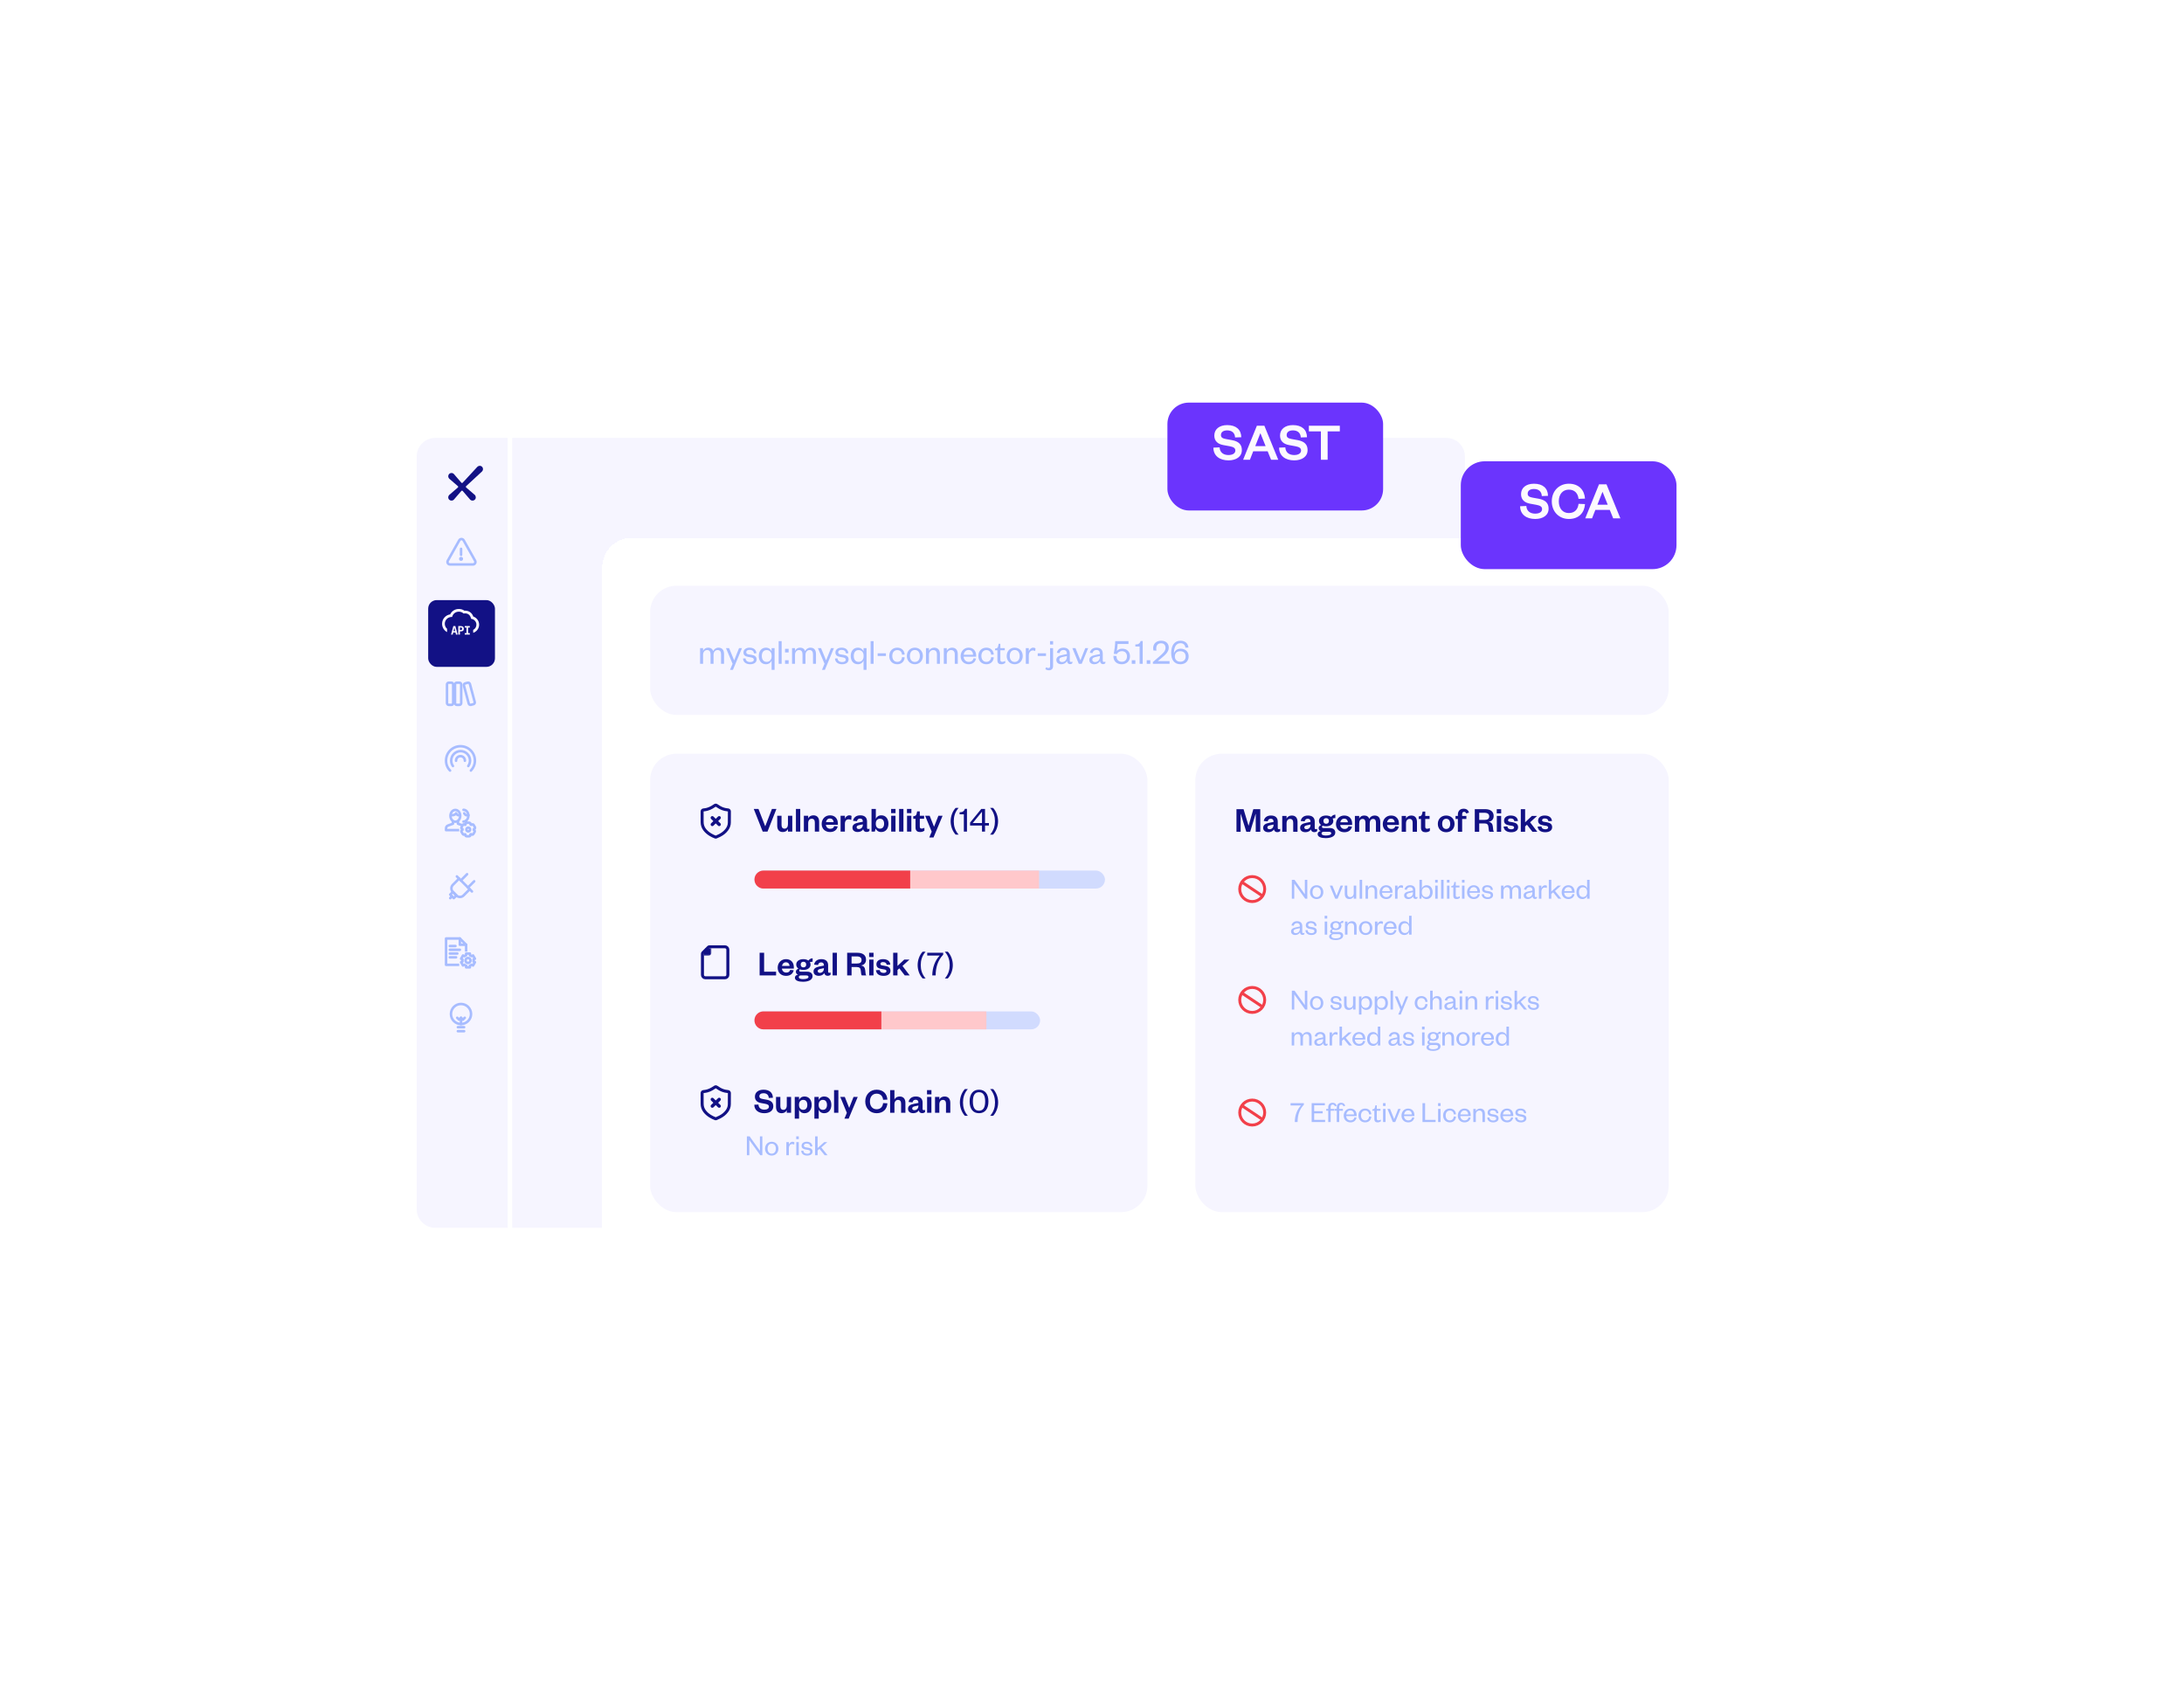 <?xml version="1.0" encoding="UTF-8"?>
<svg xmlns="http://www.w3.org/2000/svg" width="729" height="568" viewBox="0 0 729 568" fill="none">
  <g filter="url(#filter0_d_95_7787)">
    <g clip-path="url(#clip0_95_7787)">
      <path d="M139.089 148.097C139.089 144.661 141.874 141.876 145.31 141.876H169.447V405.513H145.31C141.874 405.513 139.089 402.727 139.089 399.291V148.097Z" fill="#F6F5FF"></path>
      <path d="M153.899 180.915L153.899 178.905" stroke="#A7BCFF" stroke-width="0.838" stroke-miterlimit="10" stroke-linecap="round" stroke-linejoin="round"></path>
      <path d="M158.588 182.875C158.902 183.433 158.499 184.123 157.858 184.123H150.204C149.563 184.123 149.16 183.433 149.474 182.875L153.301 176.071C153.621 175.501 154.441 175.501 154.761 176.071L158.588 182.875Z" stroke="#A7BCFF" stroke-width="0.838" stroke-miterlimit="10" stroke-linecap="round" stroke-linejoin="round"></path>
      <path d="M154.567 182.256C154.567 182.658 154.299 182.926 153.897 182.926C153.495 182.926 153.228 182.658 153.228 182.256C153.228 181.854 153.495 181.586 153.897 181.586C154.299 181.586 154.567 181.854 154.567 182.256Z" fill="#A7BCFF"></path>
      <g filter="url(#filter1_d_95_7787)">
        <rect x="142.924" y="192.111" width="22.288" height="22.288" rx="2.852" fill="#121185"></rect>
      </g>
      <path fill-rule="evenodd" clip-rule="evenodd" d="M150.263 200.783C150.768 199.693 151.878 198.977 153.145 198.977C153.832 198.977 154.479 199.167 155.014 199.554C156.444 199.439 157.571 200.265 157.971 201.5C159.107 201.881 159.926 202.953 159.926 204.217C159.926 205.493 159.092 206.574 157.94 206.945V205.97C158.581 205.647 159.021 204.984 159.021 204.217C159.021 203.287 158.372 202.507 157.501 202.307L157.225 202.244L157.162 201.967C156.933 200.971 156.087 200.313 154.943 200.472L154.744 200.499L154.591 200.371C154.211 200.053 153.715 199.882 153.145 199.882C152.149 199.882 151.312 200.486 151.006 201.356L150.906 201.641L150.604 201.658C149.413 201.722 148.466 202.708 148.466 203.916C148.466 204.59 148.761 205.195 149.229 205.609V206.705C148.236 206.171 147.562 205.122 147.562 203.916C147.562 202.325 148.735 201.008 150.263 200.783ZM151.659 205.202L151.396 206.367H151.923L151.659 205.202ZM151.318 204.688H152.001L152.763 207.534H152.205L152.031 206.83H151.284L151.114 207.534H150.557L151.318 204.688ZM153.517 205.16V205.995H153.746C153.928 205.995 154.056 205.964 154.129 205.902C154.204 205.84 154.241 205.732 154.241 205.578C154.241 205.424 154.204 205.316 154.129 205.254C154.056 205.192 153.928 205.16 153.746 205.16H153.517ZM152.959 204.688H153.725C154.114 204.688 154.394 204.758 154.564 204.897C154.736 205.037 154.821 205.264 154.821 205.578C154.821 205.892 154.736 206.119 154.564 206.258C154.394 206.398 154.114 206.468 153.725 206.468H153.517V207.534H152.959V204.688ZM155.137 204.688V205.183H155.698V207.038H155.137V207.534H156.818V207.038H156.256V205.183H156.818V204.688H155.137Z" fill="#FCF9FE"></path>
      <rect x="149.204" y="223.583" width="2.064" height="7.409" rx="0.584" stroke="#A7BCFF" stroke-width="0.838"></rect>
      <rect x="151.883" y="223.583" width="2.064" height="7.409" rx="0.584" stroke="#A7BCFF" stroke-width="0.838"></rect>
      <rect x="154.7" y="223.974" width="2.064" height="7.409" rx="0.584" transform="rotate(-15 154.7 223.974)" stroke="#A7BCFF" stroke-width="0.838"></rect>
      <path d="M157.18 252.912C158.017 252.032 158.52 250.86 158.52 249.603C158.52 246.923 156.384 244.787 153.703 244.787C151.023 244.787 148.887 246.923 148.887 249.603C148.887 250.902 149.389 252.074 150.227 252.912" stroke="#A7BCFF" stroke-width="0.838" stroke-miterlimit="10" stroke-linecap="round" stroke-linejoin="round"></path>
      <path d="M151.192 251.402C150.815 250.9 150.605 250.272 150.605 249.56C150.605 247.842 152.03 246.418 153.747 246.418C155.464 246.418 156.888 247.842 156.888 249.56C156.888 250.23 156.679 250.858 156.302 251.402" stroke="#A7BCFF" stroke-width="0.838" stroke-miterlimit="10" stroke-linecap="round" stroke-linejoin="round"></path>
      <path d="M152.236 249.644C152.236 249.602 152.236 249.602 152.236 249.56C152.236 248.722 152.906 248.094 153.702 248.094C154.498 248.094 155.168 248.722 155.168 249.56C155.168 249.602 155.168 249.602 155.168 249.644" stroke="#A7BCFF" stroke-width="0.838" stroke-miterlimit="10" stroke-linecap="round" stroke-linejoin="round"></path>
      <path d="M154.542 271.244L152.866 270.657V269.694" stroke="#A7BCFF" stroke-width="0.838" stroke-miterlimit="10" stroke-linejoin="round"></path>
      <path d="M151.189 269.736V270.658L149.556 271.244C149.179 271.37 148.886 271.747 148.886 272.165V272.794H153.284" stroke="#A7BCFF" stroke-width="0.838" stroke-miterlimit="10" stroke-linejoin="round"></path>
      <path d="M151.988 269.986C152.89 269.986 153.621 269.105 153.621 268.018C153.621 266.931 152.89 266.049 151.988 266.049C151.086 266.049 150.354 266.931 150.354 268.018C150.354 269.105 151.086 269.986 151.988 269.986Z" stroke="#A7BCFF" stroke-width="0.838" stroke-miterlimit="10" stroke-linejoin="round"></path>
      <path d="M153.621 267.808C153.58 267.808 153.538 267.808 153.454 267.808C152.909 267.934 152.532 267.725 152.239 267.18C152.072 267.557 151.485 267.808 150.983 267.808C150.731 267.808 150.564 267.767 150.354 267.641" stroke="#A7BCFF" stroke-width="0.838" stroke-miterlimit="10" stroke-linejoin="round"></path>
      <path d="M155.59 270.238V269.694" stroke="#A7BCFF" stroke-width="0.838" stroke-miterlimit="10" stroke-linecap="round" stroke-linejoin="round"></path>
      <path d="M154.707 266.007C155.628 266.007 156.34 266.887 156.34 267.976C156.34 269.065 155.587 269.944 154.707 269.944" stroke="#A7BCFF" stroke-width="0.838" stroke-miterlimit="10" stroke-linecap="round" stroke-linejoin="round"></path>
      <path d="M156.342 267.808C156.301 267.808 156.259 267.808 156.175 267.808C155.631 267.934 155.254 267.724 154.961 267.18" stroke="#A7BCFF" stroke-width="0.838" stroke-miterlimit="10" stroke-linecap="round" stroke-linejoin="round"></path>
      <path d="M156.301 273.21C156.648 273.21 156.929 272.928 156.929 272.582C156.929 272.235 156.648 271.954 156.301 271.954C155.954 271.954 155.673 272.235 155.673 272.582C155.673 272.928 155.954 273.21 156.301 273.21Z" stroke="#A7BCFF" stroke-width="0.838" stroke-miterlimit="10" stroke-linejoin="round"></path>
      <path d="M155.068 274.228L155.181 274.153C155.23 274.189 155.283 274.222 155.338 274.252V274.424C155.338 274.656 155.526 274.843 155.757 274.843H156.595C156.826 274.843 157.014 274.656 157.014 274.424V274.247C157.088 274.215 157.167 274.177 157.246 274.131L157.427 274.239C157.522 274.297 157.637 274.313 157.745 274.286C157.854 274.258 157.946 274.189 158.003 274.092L158.422 273.38C158.538 273.182 158.473 272.927 158.276 272.809L158.172 272.746C158.182 272.69 158.187 272.635 158.187 272.582C158.187 272.578 158.187 272.575 158.187 272.572C158.187 272.536 158.187 272.499 158.185 272.459L158.36 272.354C158.557 272.236 158.622 271.981 158.506 271.783L158.087 271.071C157.972 270.876 157.724 270.807 157.525 270.915L157.307 271.034C157.227 270.982 157.142 270.936 157.056 270.898V270.739C157.056 270.507 156.868 270.32 156.637 270.32H155.799C155.568 270.32 155.38 270.507 155.38 270.739V270.929C155.326 270.958 155.273 270.989 155.219 271.025L155.051 270.924C154.956 270.867 154.841 270.85 154.732 270.877C154.624 270.905 154.531 270.974 154.475 271.071L154.056 271.783C153.939 271.981 154.004 272.236 154.201 272.354L154.377 272.459C154.375 272.499 154.375 272.536 154.375 272.572C154.375 272.575 154.375 272.578 154.375 272.582C154.375 272.585 154.375 272.588 154.375 272.591C154.375 272.627 154.375 272.664 154.377 272.704L154.201 272.809C154.004 272.927 153.939 273.182 154.056 273.38L154.475 274.092C154.533 274.191 154.63 274.262 154.742 274.288C154.854 274.314 154.972 274.292 155.068 274.228Z" stroke="#A7BCFF" stroke-width="0.838" stroke-miterlimit="10" stroke-linejoin="round"></path>
      <path d="M152.5 288.233L157.535 293.268" stroke="#A7BCFF" stroke-width="0.838" stroke-miterlimit="10" stroke-linecap="round" stroke-linejoin="round"></path>
      <path d="M156.793 292.528L154.72 294.602C154.069 295.253 153.002 295.253 152.351 294.602L151.166 293.417C150.515 292.765 150.515 291.699 151.166 291.048L153.239 288.975" stroke="#A7BCFF" stroke-width="0.838" stroke-miterlimit="10" stroke-linecap="round" stroke-linejoin="round"></path>
      <path d="M152.356 294.597L151.171 293.412L150.282 294.3L151.467 295.485L152.356 294.597Z" stroke="#A7BCFF" stroke-width="0.838" stroke-miterlimit="10" stroke-linecap="round" stroke-linejoin="round"></path>
      <path d="M150.873 294.897L150.281 295.489" stroke="#A7BCFF" stroke-width="0.838" stroke-miterlimit="10" stroke-linecap="round" stroke-linejoin="round"></path>
      <path d="M153.834 289.565L155.907 287.492" stroke="#A7BCFF" stroke-width="0.838" stroke-miterlimit="10" stroke-linecap="round" stroke-linejoin="round"></path>
      <path d="M156.202 291.935L158.275 289.862" stroke="#A7BCFF" stroke-width="0.838" stroke-miterlimit="10" stroke-linecap="round" stroke-linejoin="round"></path>
      <path d="M150.146 311.467H152.03" stroke="#A7BCFF" stroke-width="0.838" stroke-miterlimit="10" stroke-linecap="round" stroke-linejoin="round"></path>
      <path d="M150.146 312.726H153.496" stroke="#A7BCFF" stroke-width="0.838" stroke-miterlimit="10" stroke-linecap="round" stroke-linejoin="round"></path>
      <path d="M150.146 313.981H152.659" stroke="#A7BCFF" stroke-width="0.838" stroke-miterlimit="10" stroke-linecap="round" stroke-linejoin="round"></path>
      <path d="M150.145 315.239H152.239" stroke="#A7BCFF" stroke-width="0.838" stroke-miterlimit="10" stroke-linecap="round" stroke-linejoin="round"></path>
      <path d="M155.59 314.533C155.381 314.617 155.172 314.742 155.004 314.868L154.543 314.617L153.915 315.706L154.376 315.957C154.376 316.083 154.334 316.166 154.334 316.292C154.334 316.418 154.334 316.543 154.376 316.627L153.915 316.878L154.543 317.967L155.004 317.716C155.172 317.884 155.381 317.967 155.59 318.051V318.596H156.847V318.051C157.056 317.967 157.266 317.842 157.433 317.716L157.894 317.967L158.522 316.878L158.061 316.627C158.061 316.501 158.103 316.418 158.103 316.292C158.103 316.166 158.103 316.041 158.061 315.957L158.522 315.706L157.894 314.617L157.433 314.868C157.266 314.7 157.056 314.617 156.847 314.533V313.988H155.59V314.533Z" stroke="#A7BCFF" stroke-width="0.838" stroke-miterlimit="10" stroke-linejoin="round"></path>
      <path d="M156.219 317.127C156.681 317.127 157.056 316.752 157.056 316.289C157.056 315.826 156.681 315.451 156.219 315.451C155.756 315.451 155.381 315.826 155.381 316.289C155.381 316.752 155.756 317.127 156.219 317.127Z" stroke="#A7BCFF" stroke-width="0.838" stroke-miterlimit="10" stroke-linejoin="round"></path>
      <path d="M153.287 317.752H148.89V308.956H153.497L155.591 311.05V313.354" stroke="#A7BCFF" stroke-width="0.838" stroke-miterlimit="10" stroke-linejoin="round"></path>
      <path d="M153.496 308.956V311.05H155.59" stroke="#A7BCFF" stroke-width="0.838" stroke-miterlimit="10" stroke-linecap="round" stroke-linejoin="round"></path>
      <path d="M153.878 337.51C155.729 337.51 157.229 336.01 157.229 334.159C157.229 332.309 155.729 330.809 153.878 330.809C152.027 330.809 150.527 332.309 150.527 334.159C150.527 336.01 152.027 337.51 153.878 337.51Z" stroke="#A7BCFF" stroke-width="0.838" stroke-miterlimit="10" stroke-linecap="round" stroke-linejoin="round"></path>
      <path d="M152.83 338.558H154.924" stroke="#A7BCFF" stroke-width="0.838" stroke-miterlimit="10" stroke-linecap="round" stroke-linejoin="round"></path>
      <path d="M152.83 339.898H154.924" stroke="#A7BCFF" stroke-width="0.838" stroke-miterlimit="10" stroke-linecap="round" stroke-linejoin="round"></path>
      <path d="M155.135 335.415L154.507 336.043L153.879 335.415L153.25 336.043L152.622 335.415" stroke="#A7BCFF" stroke-width="0.838" stroke-miterlimit="10" stroke-linecap="round" stroke-linejoin="round"></path>
      <path d="M153.881 335.415V337.509" stroke="#A7BCFF" stroke-width="0.838" stroke-miterlimit="10" stroke-linecap="round" stroke-linejoin="round"></path>
    </g>
    <path d="M170.966 141.876H482.749C486.185 141.876 488.971 144.661 488.971 148.097V399.291C488.971 402.727 486.185 405.513 482.749 405.513H170.966V141.876Z" fill="#F6F5FF"></path>
    <path d="M159.343 151.529L154.414 156.861C154.313 156.962 154.128 156.964 154.032 156.873L151.499 153.936L151.486 153.922C151.269 153.703 150.968 153.586 150.659 153.601C150.349 153.615 150.057 153.761 149.858 154.002C149.681 154.216 149.595 154.491 149.618 154.775C149.639 155.049 149.758 155.307 149.961 155.509L152.872 158.016C152.922 158.067 152.95 158.136 152.95 158.209C152.95 158.282 152.922 158.351 152.881 158.395L149.97 160.902L149.957 160.915C149.747 161.124 149.624 161.417 149.62 161.715C149.616 162.03 149.736 162.316 149.959 162.524C150.062 162.62 150.181 162.694 150.312 162.745C150.571 162.845 150.866 162.842 151.123 162.738C151.259 162.682 151.382 162.601 151.493 162.489L154.024 159.555C154.127 159.455 154.308 159.455 154.403 159.546L156.936 162.483L156.948 162.496C157.054 162.601 157.176 162.681 157.312 162.737C157.444 162.791 157.584 162.818 157.725 162.818C157.862 162.818 157.995 162.793 158.123 162.744C158.254 162.693 158.373 162.618 158.476 162.523C158.699 162.315 158.819 162.028 158.815 161.713C158.811 161.414 158.688 161.122 158.47 160.906L155.563 158.402C155.512 158.35 155.484 158.281 155.484 158.209C155.484 158.136 155.512 158.066 155.556 158.021L160.883 153.099C161.077 152.904 161.198 152.646 161.219 152.372C161.242 152.088 161.156 151.813 160.979 151.599C160.78 151.358 160.488 151.212 160.179 151.198C160.162 151.197 160.145 151.197 160.129 151.197C159.84 151.197 159.556 151.315 159.343 151.529Z" fill="#121185"></path>
  </g>
  <g filter="url(#filter2_d_95_7787)">
    <rect x="201" y="174" width="374" height="240" rx="9.918" fill="white" shape-rendering="crispEdges"></rect>
    <rect x="217" y="190" width="340" height="43.128" rx="8.818" fill="#F6F5FF"></rect>
    <path d="M238.064 211.816C238.34 211.168 238.988 210.676 239.828 210.676C241.196 210.676 241.676 211.624 241.676 212.812V216.064H240.68V212.896C240.68 212.02 240.32 211.468 239.516 211.468C238.772 211.468 238.172 212.092 238.172 213.052V216.064H237.176V212.896C237.176 212.02 236.816 211.468 236.012 211.468C235.268 211.468 234.68 212.092 234.68 213.052V216.064H233.684V210.82H234.68V211.756C234.932 211.12 235.544 210.676 236.348 210.676C237.284 210.676 237.836 211.132 238.064 211.816ZM244.646 218.08H243.674L244.526 216.052L242.318 210.82H243.362L245.03 214.852H245.078L246.686 210.82H247.67L244.646 218.08ZM248.007 214.3L248.847 214.24C248.943 215.044 249.507 215.476 250.407 215.476C251.103 215.476 251.619 215.224 251.619 214.696C251.619 214.204 251.271 214.036 250.623 213.916L249.735 213.76C248.751 213.604 248.163 213.184 248.163 212.284C248.163 211.324 248.967 210.676 250.179 210.676C251.571 210.676 252.387 211.324 252.483 212.536L251.679 212.584C251.559 211.78 251.067 211.408 250.179 211.408C249.519 211.408 249.087 211.708 249.087 212.188C249.087 212.608 249.351 212.824 249.891 212.92L250.875 213.076C251.931 213.256 252.555 213.652 252.555 214.6C252.555 215.644 251.631 216.208 250.407 216.208C249.099 216.208 248.103 215.596 248.007 214.3ZM257.566 213.592V213.292C257.566 212.152 256.846 211.48 255.898 211.48C254.866 211.48 254.29 212.248 254.29 213.448C254.29 214.648 254.866 215.416 255.898 215.416C256.846 215.416 257.566 214.744 257.566 213.592ZM257.554 218.08V214.972C257.314 215.62 256.654 216.208 255.67 216.208C254.11 216.208 253.27 214.996 253.27 213.448C253.27 211.9 254.11 210.676 255.67 210.676C256.654 210.676 257.314 211.276 257.554 211.924V210.82H258.55V218.08H257.554ZM259.911 208.504H260.907V216.064H259.911V208.504ZM262.038 216.064V214.864H263.238V216.064H262.038ZM262.038 212.26V211.06H263.238V212.26H262.038ZM268.755 211.816C269.031 211.168 269.679 210.676 270.519 210.676C271.887 210.676 272.367 211.624 272.367 212.812V216.064H271.371V212.896C271.371 212.02 271.011 211.468 270.207 211.468C269.463 211.468 268.863 212.092 268.863 213.052V216.064H267.867V212.896C267.867 212.02 267.507 211.468 266.703 211.468C265.959 211.468 265.371 212.092 265.371 213.052V216.064H264.375V210.82H265.371V211.756C265.623 211.12 266.235 210.676 267.039 210.676C267.975 210.676 268.527 211.132 268.755 211.816ZM275.338 218.08H274.366L275.218 216.052L273.01 210.82H274.054L275.722 214.852H275.77L277.378 210.82H278.362L275.338 218.08ZM278.698 214.3L279.538 214.24C279.634 215.044 280.198 215.476 281.098 215.476C281.794 215.476 282.31 215.224 282.31 214.696C282.31 214.204 281.962 214.036 281.314 213.916L280.426 213.76C279.442 213.604 278.854 213.184 278.854 212.284C278.854 211.324 279.658 210.676 280.87 210.676C282.262 210.676 283.078 211.324 283.174 212.536L282.37 212.584C282.25 211.78 281.758 211.408 280.87 211.408C280.21 211.408 279.778 211.708 279.778 212.188C279.778 212.608 280.042 212.824 280.582 212.92L281.566 213.076C282.622 213.256 283.246 213.652 283.246 214.6C283.246 215.644 282.322 216.208 281.098 216.208C279.79 216.208 278.794 215.596 278.698 214.3ZM288.257 213.592V213.292C288.257 212.152 287.537 211.48 286.589 211.48C285.557 211.48 284.981 212.248 284.981 213.448C284.981 214.648 285.557 215.416 286.589 215.416C287.537 215.416 288.257 214.744 288.257 213.592ZM288.245 218.08V214.972C288.005 215.62 287.345 216.208 286.361 216.208C284.801 216.208 283.961 214.996 283.961 213.448C283.961 211.9 284.801 210.676 286.361 210.676C287.345 210.676 288.005 211.276 288.245 211.924V210.82H289.241V218.08H288.245ZM290.602 208.504H291.598V216.064H290.602V208.504ZM292.957 213.448V212.56H295.717V213.448H292.957ZM296.817 213.448C296.817 211.78 297.921 210.676 299.505 210.676C301.041 210.676 301.869 211.708 301.977 212.968L301.101 213.028C301.017 212.104 300.465 211.48 299.493 211.48C298.509 211.48 297.837 212.236 297.837 213.448C297.837 214.66 298.509 215.416 299.493 215.416C300.465 215.416 301.017 214.756 301.101 213.832L301.977 213.916C301.869 215.188 301.041 216.208 299.505 216.208C297.921 216.208 296.817 215.116 296.817 213.448ZM303.72 213.448C303.72 214.612 304.308 215.44 305.364 215.44C306.432 215.44 307.032 214.612 307.032 213.448C307.032 212.272 306.432 211.456 305.364 211.456C304.308 211.456 303.72 212.272 303.72 213.448ZM308.052 213.448C308.052 215.08 306.912 216.208 305.364 216.208C303.828 216.208 302.7 215.08 302.7 213.448C302.7 211.816 303.828 210.676 305.364 210.676C306.912 210.676 308.052 211.816 308.052 213.448ZM310.078 213.052V216.064H309.082V210.82H310.078V211.756C310.33 211.12 311.038 210.676 311.818 210.676C313.186 210.676 313.738 211.588 313.738 212.812V216.064H312.742V212.896C312.742 212.02 312.322 211.468 311.494 211.468C310.702 211.468 310.078 212.092 310.078 213.052ZM316.032 213.052V216.064H315.036V210.82H316.032V211.756C316.284 211.12 316.992 210.676 317.772 210.676C319.14 210.676 319.692 211.588 319.692 212.812V216.064H318.696V212.896C318.696 212.02 318.276 211.468 317.448 211.468C316.656 211.468 316.032 212.092 316.032 213.052ZM324.973 214.204L325.801 214.3C325.537 215.488 324.661 216.208 323.353 216.208C321.793 216.208 320.653 215.152 320.653 213.52C320.653 211.864 321.793 210.676 323.305 210.676C324.973 210.676 325.825 211.864 325.825 213.292V213.688H321.649C321.697 214.708 322.429 215.428 323.365 215.428C324.241 215.428 324.757 215.008 324.973 214.204ZM321.673 213.04H324.805C324.769 212.2 324.301 211.432 323.305 211.432C322.357 211.432 321.793 212.176 321.673 213.04ZM326.559 213.448C326.559 211.78 327.663 210.676 329.247 210.676C330.783 210.676 331.611 211.708 331.719 212.968L330.843 213.028C330.759 212.104 330.207 211.48 329.235 211.48C328.251 211.48 327.579 212.236 327.579 213.448C327.579 214.66 328.251 215.416 329.235 215.416C330.207 215.416 330.759 214.756 330.843 213.832L331.719 213.916C331.611 215.188 330.783 216.208 329.247 216.208C327.663 216.208 326.559 215.116 326.559 213.448ZM332.923 214.84V211.54H332.131V211L332.467 210.94C332.959 210.844 333.067 210.604 333.187 210.1L333.343 209.368H333.907V210.82H335.383V211.54H333.907V214.72C333.907 215.188 334.099 215.404 334.555 215.404C334.891 215.404 335.239 215.26 335.539 215.092V215.764C335.155 216.052 334.771 216.208 334.195 216.208C333.451 216.208 332.923 215.86 332.923 214.84ZM337.048 213.448C337.048 214.612 337.636 215.44 338.692 215.44C339.76 215.44 340.36 214.612 340.36 213.448C340.36 212.272 339.76 211.456 338.692 211.456C337.636 211.456 337.048 212.272 337.048 213.448ZM341.38 213.448C341.38 215.08 340.24 216.208 338.692 216.208C337.156 216.208 336.028 215.08 336.028 213.448C336.028 211.816 337.156 210.676 338.692 210.676C340.24 210.676 341.38 211.816 341.38 213.448ZM345.639 210.916L345.543 211.816C345.255 211.66 345.051 211.6 344.727 211.6C343.971 211.6 343.407 212.284 343.407 213.292V216.064H342.411V210.82H343.407V211.888C343.599 211.288 344.139 210.676 344.895 210.676C345.219 210.676 345.459 210.76 345.639 210.916ZM346.383 213.448V212.56H349.143V213.448H346.383ZM351.504 210.82V216.784C351.504 217.708 351.036 218.224 350.1 218.224C349.656 218.224 349.212 218.056 348.936 217.84L349.176 217.204C349.452 217.384 349.68 217.468 349.992 217.468C350.328 217.468 350.508 217.276 350.508 216.856V210.82H351.504ZM350.484 209.632V208.504H351.516V209.632H350.484ZM356.128 213.724V213.472L354.952 213.724C354.124 213.904 353.596 214.06 353.596 214.696C353.596 215.14 353.896 215.476 354.496 215.476C355.42 215.476 356.128 214.78 356.128 213.724ZM357.088 212.68V215.032C357.088 215.308 357.244 215.44 357.496 215.44C357.616 215.44 357.808 215.404 357.952 215.32V215.86C357.772 216.04 357.556 216.172 357.148 216.172C356.608 216.172 356.224 215.764 356.164 215.14C355.876 215.752 355.132 216.208 354.28 216.208C353.26 216.208 352.6 215.656 352.6 214.756C352.6 213.76 353.452 213.352 354.712 213.1L356.128 212.812V212.608C356.128 211.888 355.708 211.444 354.976 211.444C354.22 211.444 353.812 211.888 353.656 212.5L352.768 212.38C352.972 211.396 353.752 210.676 354.988 210.676C356.308 210.676 357.088 211.348 357.088 212.68ZM361.068 216.064H360.096L357.936 210.82H358.98L360.612 214.852H360.66L362.256 210.82H363.228L361.068 216.064ZM367.132 213.724V213.472L365.956 213.724C365.128 213.904 364.6 214.06 364.6 214.696C364.6 215.14 364.9 215.476 365.5 215.476C366.424 215.476 367.132 214.78 367.132 213.724ZM368.092 212.68V215.032C368.092 215.308 368.248 215.44 368.5 215.44C368.62 215.44 368.812 215.404 368.956 215.32V215.86C368.776 216.04 368.56 216.172 368.152 216.172C367.612 216.172 367.228 215.764 367.168 215.14C366.88 215.752 366.136 216.208 365.284 216.208C364.264 216.208 363.604 215.656 363.604 214.756C363.604 213.76 364.456 213.352 365.716 213.1L367.132 212.812V212.608C367.132 211.888 366.712 211.444 365.98 211.444C365.224 211.444 364.816 211.888 364.66 212.5L363.772 212.38C363.976 211.396 364.756 210.676 365.992 210.676C367.312 210.676 368.092 211.348 368.092 212.68ZM376.683 208.504V209.44H373.059C373.047 209.848 372.867 211.396 372.783 211.78C373.131 211.36 373.743 211.012 374.583 211.012C376.299 211.012 377.187 212.164 377.187 213.556C377.187 215.128 376.083 216.208 374.439 216.208C372.615 216.208 371.571 215.068 371.655 213.388L372.663 213.472C372.663 214.612 373.275 215.38 374.463 215.38C375.531 215.38 376.179 214.672 376.179 213.568C376.179 212.572 375.531 211.84 374.463 211.84C373.623 211.84 373.083 212.284 372.807 212.8L371.775 212.728C371.967 211.684 372.219 209.752 372.255 208.504H376.683ZM377.772 216.064V214.864H378.972V216.064H377.772ZM378.972 210.28V209.608C380.028 209.608 380.472 209.248 380.748 208.456H381.432V216.064H380.388V210.28H378.972ZM382.765 216.064V214.864H383.965V216.064H382.765ZM386.443 215.164H390.391V216.064H384.835V215.464L386.971 213.628C388.159 212.596 389.047 211.828 389.047 210.724C389.047 209.836 388.543 209.212 387.547 209.212C386.515 209.212 385.939 209.872 385.939 210.976C385.939 211.204 385.963 211.432 386.023 211.66L384.991 211.612C384.943 211.372 384.907 211.132 384.907 210.904C384.907 209.356 385.951 208.36 387.559 208.36C389.323 208.36 390.127 209.392 390.127 210.676C390.127 212.044 388.963 213.088 387.871 213.988L386.443 215.164ZM394.039 209.188C392.503 209.188 391.843 210.592 391.855 212.572C392.119 211.696 392.887 211.024 394.111 211.024C395.743 211.024 396.763 212.092 396.763 213.58C396.763 215.14 395.695 216.208 394.003 216.208C391.987 216.208 390.931 214.744 390.931 212.428C390.931 210.064 391.927 208.36 394.051 208.36C395.551 208.36 396.559 209.224 396.691 210.64L395.695 210.676C395.563 209.788 395.059 209.188 394.039 209.188ZM392.155 213.616C392.155 214.66 392.863 215.368 393.991 215.368C395.107 215.368 395.767 214.672 395.767 213.616C395.767 212.548 395.107 211.852 393.955 211.852C392.815 211.852 392.155 212.548 392.155 213.616Z" fill="#A7BCFF"></path>
    <rect x="217" y="246.066" width="166" height="153" rx="8.818" fill="#F6F5FF"></rect>
    <g clip-path="url(#clip1_95_7787)">
      <path d="M237.756 267.439L240.06 269.68" stroke="#121185" stroke-width="1.109" stroke-linecap="round" stroke-linejoin="round"></path>
      <path d="M240.06 267.439L237.756 269.68" stroke="#121185" stroke-width="1.109" stroke-linecap="round" stroke-linejoin="round"></path>
      <path d="M238.807 273.892C238.204 273.666 237.62 273.396 237.071 273.053C236.346 272.6 235.697 272.058 235.178 271.366C234.626 270.63 234.368 269.793 234.364 268.874C234.359 267.731 234.358 266.589 234.355 265.447C234.355 265.415 234.355 265.384 234.358 265.353C234.377 265.01 234.506 264.863 234.843 264.825C235.254 264.779 235.663 264.727 236.064 264.615C236.62 264.458 237.148 264.232 237.647 263.944C237.964 263.76 238.27 263.557 238.578 263.355C238.838 263.185 238.987 263.18 239.245 263.361C239.883 263.806 240.549 264.201 241.283 264.464C241.753 264.633 242.236 264.738 242.73 264.789C242.839 264.801 242.948 264.813 243.054 264.836C243.295 264.886 243.42 265.026 243.454 265.273C243.46 265.317 243.461 265.364 243.461 265.408C243.456 266.613 243.446 267.817 243.445 269.022C243.445 269.908 243.143 270.683 242.623 271.381C241.989 272.232 241.171 272.855 240.241 273.331C239.84 273.537 239.421 273.707 239.01 273.893H238.804L238.807 273.892Z" stroke="#121185" stroke-linecap="round" stroke-linejoin="round"></path>
    </g>
    <path d="M256.184 272.066H254.588L251.6 264.506H253.172L255.404 270.242H255.452L257.66 264.506H259.16L256.184 272.066ZM263.016 269.606V266.774H264.456V272.066H263.016V271.202C262.74 271.814 262.116 272.21 261.312 272.21C259.908 272.21 259.428 271.262 259.428 270.086V266.774H260.868V269.798C260.868 270.602 261.168 271.082 261.876 271.082C262.584 271.082 263.016 270.506 263.016 269.606ZM265.675 264.506H267.115V272.066H265.675V264.506ZM269.764 269.234V272.066H268.324V266.774H269.764V267.638C270.028 267.038 270.7 266.63 271.492 266.63C272.908 266.63 273.424 267.59 273.424 268.766V272.066H271.984V269.054C271.984 268.238 271.66 267.77 270.952 267.77C270.22 267.77 269.764 268.346 269.764 269.234ZM278.458 270.218L279.622 270.338C279.346 271.514 278.434 272.21 277.078 272.21C275.446 272.21 274.27 271.166 274.27 269.498C274.27 267.83 275.458 266.63 277.042 266.63C278.77 266.63 279.658 267.83 279.658 269.27V269.786H275.686C275.734 270.566 276.346 271.118 277.126 271.118C277.834 271.118 278.254 270.818 278.458 270.218ZM275.71 268.886H278.254C278.206 268.274 277.834 267.686 277.03 267.686C276.238 267.686 275.842 268.226 275.71 268.886ZM284.242 266.846L284.134 268.19C283.858 268.034 283.618 267.962 283.27 267.962C282.526 267.962 282.022 268.49 282.022 269.45V272.066H280.582V266.774H282.022V267.782C282.214 267.182 282.766 266.63 283.498 266.63C283.822 266.63 284.086 266.714 284.242 266.846ZM288.004 269.774V269.642L287.008 269.858C286.384 269.99 285.94 270.098 285.94 270.626C285.94 270.986 286.216 271.202 286.672 271.202C287.428 271.202 288.004 270.626 288.004 269.774ZM289.408 268.67V270.782C289.408 271.058 289.552 271.19 289.78 271.19C289.924 271.19 290.068 271.154 290.224 271.082V271.85C289.996 272.03 289.708 272.186 289.228 272.186C288.628 272.186 288.244 271.838 288.112 271.262C287.812 271.874 287.092 272.198 286.312 272.198C285.208 272.198 284.536 271.646 284.536 270.734C284.536 269.726 285.352 269.306 286.552 269.066L288.004 268.778V268.658C288.004 268.07 287.692 267.71 287.08 267.71C286.48 267.71 286.156 268.07 286.036 268.586L284.728 268.466C284.908 267.386 285.736 266.63 287.14 266.63C288.508 266.63 289.408 267.278 289.408 268.67ZM292.334 269.318V269.522C292.334 270.494 292.91 271.082 293.726 271.082C294.638 271.082 295.106 270.422 295.106 269.426C295.106 268.418 294.638 267.758 293.726 267.758C292.91 267.758 292.334 268.358 292.334 269.318ZM292.274 271.046L292.01 272.066H290.906V264.506H292.346V267.794C292.586 267.146 293.222 266.63 294.17 266.63C295.73 266.63 296.558 267.866 296.558 269.426C296.558 270.986 295.73 272.21 294.146 272.21C293.222 272.21 292.55 271.706 292.274 271.046ZM297.468 266.774H298.908V272.066H297.468V266.774ZM297.444 265.91V264.506H298.92V265.91H297.444ZM300.117 264.506H301.557V272.066H300.117V264.506ZM302.765 266.774H304.205V272.066H302.765V266.774ZM302.741 265.91V264.506H304.217V265.91H302.741ZM305.594 270.722V267.782H304.838V266.93L305.198 266.87C305.714 266.786 305.858 266.522 305.978 266.03L306.146 265.31H307.022V266.774H308.462V267.782H307.022V270.398C307.022 270.854 307.226 271.058 307.658 271.058C307.946 271.058 308.246 270.95 308.558 270.806V271.754C308.174 272.042 307.742 272.21 307.094 272.21C306.278 272.21 305.594 271.85 305.594 270.722ZM311.595 274.034H310.179L310.995 272.09L308.799 266.774H310.311L311.751 270.386H311.799L313.227 266.774H314.631L311.595 274.034ZM317.317 268.61C317.317 266.978 317.917 265.31 318.985 264.146H319.981C318.733 265.574 318.361 267.086 318.361 268.61C318.361 270.134 318.733 271.646 319.981 273.074H318.985C317.917 271.91 317.317 270.242 317.317 268.61ZM320.308 266.282V265.61C321.364 265.61 321.808 265.25 322.084 264.458H322.768V272.066H321.724V266.282H320.308ZM328.794 264.506V269.198H330.09V270.05H328.794V272.066H327.774V270.05H323.802V269.066L327.534 264.506H328.794ZM327.774 265.442L324.702 269.198H327.774V265.442ZM333.149 268.61C333.149 270.242 332.549 271.91 331.481 273.074H330.485C331.733 271.646 332.105 270.134 332.105 268.61C332.105 267.086 331.733 265.574 330.485 264.146H331.481C332.549 265.31 333.149 266.978 333.149 268.61Z" fill="#121185"></path>
    <rect x="251.831" y="285.066" width="117" height="6" rx="3" fill="#D1DBFE"></rect>
    <path d="M251.831 288.066C251.831 286.409 253.174 285.066 254.831 285.066H303.831V291.066H254.831C253.174 291.066 251.831 289.723 251.831 288.066Z" fill="#F2404A"></path>
    <rect x="303.831" y="285.066" width="43" height="6" fill="#FFC8CB"></rect>
    <path d="M236.794 310.506C236.661 310.506 236.534 310.558 236.44 310.652L234.62 312.472C234.526 312.566 234.474 312.693 234.474 312.826V319.882C234.474 320.416 234.907 320.849 235.441 320.849H241.981C242.515 320.849 242.948 320.416 242.948 319.882V311.473C242.948 310.939 242.515 310.506 241.981 310.506H236.794Z" stroke="#121185" stroke-linejoin="round"></path>
    <mask id="path-56-outside-1_95_7787" maskUnits="userSpaceOnUse" x="234.467" y="310.501" width="3" height="3" fill="black">
      <rect fill="white" x="234.467" y="310.501" width="3" height="3"></rect>
      <path d="M236.467 311.006V312.501H234.972"></path>
    </mask>
    <path d="M236.467 312.501V313.501C237.019 313.501 237.467 313.054 237.467 312.501H236.467ZM235.467 311.006V312.501H237.467V311.006H235.467ZM236.467 311.501H234.972V313.501H236.467V311.501Z" fill="#121185" mask="url(#path-56-outside-1_95_7787)"></path>
    <path d="M253.556 312.506H255.056V318.818H259.052V320.066H253.556V312.506ZM263.771 318.218L264.935 318.338C264.659 319.514 263.747 320.21 262.391 320.21C260.759 320.21 259.583 319.166 259.583 317.498C259.583 315.83 260.771 314.63 262.355 314.63C264.083 314.63 264.971 315.83 264.971 317.27V317.786H260.999C261.047 318.566 261.659 319.118 262.439 319.118C263.147 319.118 263.567 318.818 263.771 318.218ZM261.023 316.886H263.567C263.519 316.274 263.147 315.686 262.343 315.686C261.551 315.686 261.155 316.226 261.023 316.886ZM270.563 316.442C270.563 317.546 269.555 318.23 268.163 318.23C267.731 318.23 267.335 318.17 266.999 318.038C266.867 318.122 266.783 318.254 266.783 318.422C266.783 318.662 266.939 318.818 267.335 318.818H269.447C270.623 318.818 271.223 319.454 271.223 320.306C271.223 321.626 269.687 322.178 268.043 322.178C266.579 322.178 265.331 321.806 265.331 320.822C265.331 320.282 265.763 319.898 266.387 319.814C265.907 319.658 265.655 319.274 265.655 318.842C265.655 318.362 265.991 318.002 266.507 317.798C266.051 317.486 265.775 317.018 265.775 316.442C265.775 315.314 266.771 314.63 268.163 314.63C268.811 314.63 269.411 314.798 269.843 315.098C270.143 314.678 270.671 314.342 271.247 314.342V315.494C270.959 315.494 270.611 315.542 270.335 315.638C270.479 315.866 270.563 316.142 270.563 316.442ZM266.639 320.606C266.639 321.086 267.191 321.302 268.043 321.302C269.099 321.302 269.867 321.062 269.867 320.546C269.867 320.198 269.579 320.066 269.099 320.066H267.335C266.951 320.066 266.639 320.222 266.639 320.606ZM269.099 316.442C269.099 315.83 268.727 315.506 268.175 315.506C267.635 315.506 267.263 315.83 267.263 316.442C267.263 317.054 267.635 317.378 268.175 317.378C268.727 317.378 269.099 317.054 269.099 316.442ZM275.017 317.774V317.642L274.021 317.858C273.397 317.99 272.953 318.098 272.953 318.626C272.953 318.986 273.229 319.202 273.685 319.202C274.441 319.202 275.017 318.626 275.017 317.774ZM276.421 316.67V318.782C276.421 319.058 276.565 319.19 276.793 319.19C276.937 319.19 277.081 319.154 277.237 319.082V319.85C277.009 320.03 276.721 320.186 276.241 320.186C275.641 320.186 275.257 319.838 275.125 319.262C274.825 319.874 274.105 320.198 273.325 320.198C272.221 320.198 271.549 319.646 271.549 318.734C271.549 317.726 272.365 317.306 273.565 317.066L275.017 316.778V316.658C275.017 316.07 274.705 315.71 274.093 315.71C273.493 315.71 273.169 316.07 273.049 316.586L271.741 316.466C271.921 315.386 272.749 314.63 274.153 314.63C275.521 314.63 276.421 315.278 276.421 316.67ZM277.919 312.506H279.359V320.066H277.919V312.506ZM289.179 320.066H287.643C287.487 319.862 287.391 319.346 287.331 318.506C287.271 317.654 286.887 317.27 286.023 317.27H284.247V320.066H282.771V312.506H286.191C288.123 312.506 289.071 313.406 289.071 314.81C289.071 315.95 288.327 316.61 287.403 316.73C288.267 316.898 288.711 317.402 288.795 318.29C288.891 319.406 288.927 319.79 289.179 320.066ZM284.247 316.094H285.987C287.079 316.094 287.583 315.734 287.583 314.918C287.583 314.162 287.079 313.718 285.987 313.718H284.247V316.094ZM290.13 314.774H291.57V320.066H290.13V314.774ZM290.106 313.91V312.506H291.582V313.91H290.106ZM292.394 318.314L293.642 318.266C293.726 318.902 294.206 319.226 294.938 319.226C295.466 319.226 295.898 319.046 295.898 318.662C295.898 318.302 295.658 318.146 295.13 318.062L294.29 317.918C293.162 317.738 292.538 317.318 292.538 316.334C292.538 315.326 293.39 314.63 294.734 314.63C296.198 314.63 297.074 315.29 297.17 316.466L295.982 316.514C295.886 315.914 295.478 315.614 294.722 315.614C294.206 315.614 293.87 315.842 293.87 316.202C293.87 316.49 294.062 316.658 294.446 316.718L295.454 316.886C296.57 317.066 297.23 317.534 297.23 318.53C297.23 319.61 296.294 320.21 294.926 320.21C293.546 320.21 292.49 319.61 292.394 318.314ZM299.573 318.266V320.066H298.133V312.506H299.573V316.898L301.829 314.774H303.569L301.241 316.898L303.653 320.066H302.009L300.185 317.702L299.573 318.266ZM306.299 316.61C306.299 314.978 306.899 313.31 307.967 312.146H308.963C307.715 313.574 307.343 315.086 307.343 316.61C307.343 318.134 307.715 319.646 308.963 321.074H307.967C306.899 319.91 306.299 318.242 306.299 316.61ZM313.655 313.442H309.503V312.506H314.831V313.142C312.947 315.11 312.335 317.498 312.311 320.066H311.183C311.219 317.39 312.143 315.038 313.655 313.442ZM318.04 316.61C318.04 318.242 317.44 319.91 316.372 321.074H315.376C316.624 319.646 316.996 318.134 316.996 316.61C316.996 315.086 316.624 313.574 315.376 312.146H316.372C317.44 313.31 318.04 314.978 318.04 316.61Z" fill="#121185"></path>
    <rect x="251.831" y="332.066" width="95.349" height="6" rx="3" fill="#D1DBFE"></rect>
    <path d="M251.831 335.066C251.831 333.409 253.174 332.066 254.831 332.066H294.208V338.066H254.831C253.174 338.066 251.831 336.723 251.831 335.066Z" fill="#F2404A"></path>
    <rect x="294.208" y="332.066" width="35.043" height="6" fill="#FFC8CB"></rect>
    <g clip-path="url(#clip2_95_7787)">
      <path d="M237.756 361.439L240.06 363.68" stroke="#121185" stroke-width="1.109" stroke-linecap="round" stroke-linejoin="round"></path>
      <path d="M240.06 361.439L237.756 363.68" stroke="#121185" stroke-width="1.109" stroke-linecap="round" stroke-linejoin="round"></path>
      <path d="M238.807 367.891C238.204 367.665 237.62 367.395 237.071 367.052C236.346 366.599 235.697 366.057 235.178 365.365C234.626 364.629 234.368 363.792 234.364 362.873C234.359 361.73 234.358 360.588 234.355 359.446C234.355 359.414 234.355 359.383 234.358 359.352C234.377 359.009 234.506 358.863 234.843 358.824C235.254 358.778 235.663 358.726 236.064 358.614C236.62 358.457 237.148 358.231 237.647 357.943C237.964 357.759 238.27 357.556 238.578 357.354C238.838 357.184 238.987 357.179 239.245 357.36C239.883 357.805 240.549 358.2 241.283 358.463C241.753 358.632 242.236 358.737 242.73 358.788C242.839 358.8 242.948 358.812 243.054 358.835C243.295 358.885 243.42 359.025 243.454 359.272C243.46 359.316 243.461 359.363 243.461 359.407C243.456 360.612 243.446 361.816 243.445 363.021C243.445 363.907 243.143 364.682 242.623 365.38C241.989 366.231 241.171 366.854 240.241 367.33C239.84 367.536 239.421 367.706 239.01 367.892H238.804L238.807 367.891Z" stroke="#121185" stroke-linecap="round" stroke-linejoin="round"></path>
    </g>
    <path d="M251.78 363.217L253.16 363.157C253.22 364.333 254.072 364.861 255.128 364.861C256.064 364.861 256.664 364.489 256.664 363.853C256.664 363.277 256.208 363.061 255.416 362.905L253.976 362.641C252.8 362.425 251.984 361.777 251.984 360.529C251.984 359.113 253.1 358.201 254.864 358.201C256.844 358.201 257.96 359.221 257.984 360.901L256.604 360.949C256.556 359.917 255.884 359.377 254.852 359.377C253.964 359.377 253.46 359.773 253.46 360.421C253.46 360.973 253.856 361.165 254.54 361.297L255.932 361.549C257.42 361.825 258.116 362.533 258.116 363.757C258.116 365.245 256.832 366.049 255.128 366.049C253.184 366.049 251.78 365.041 251.78 363.217ZM262.618 363.445V360.613H264.058V365.905H262.618V365.041C262.342 365.653 261.718 366.049 260.914 366.049C259.51 366.049 259.03 365.101 259.03 363.925V360.613H260.47V363.637C260.47 364.441 260.77 364.921 261.478 364.921C262.186 364.921 262.618 364.345 262.618 363.445ZM266.705 363.157V363.361C266.705 364.333 267.281 364.921 268.097 364.921C269.009 364.921 269.477 364.261 269.477 363.265C269.477 362.257 269.009 361.597 268.097 361.597C267.281 361.597 266.705 362.197 266.705 363.157ZM266.717 364.897V367.873H265.277V360.613H266.717V361.633C266.957 360.985 267.593 360.469 268.541 360.469C270.101 360.469 270.929 361.705 270.929 363.265C270.929 364.825 270.101 366.049 268.541 366.049C267.593 366.049 266.957 365.533 266.717 364.897ZM273.268 363.157V363.361C273.268 364.333 273.844 364.921 274.66 364.921C275.572 364.921 276.04 364.261 276.04 363.265C276.04 362.257 275.572 361.597 274.66 361.597C273.844 361.597 273.268 362.197 273.268 363.157ZM273.28 364.897V367.873H271.84V360.613H273.28V361.633C273.52 360.985 274.156 360.469 275.104 360.469C276.664 360.469 277.492 361.705 277.492 363.265C277.492 364.825 276.664 366.049 275.104 366.049C274.156 366.049 273.52 365.533 273.28 364.897ZM278.402 358.345H279.842V365.905H278.402V358.345ZM283.27 367.873H281.854L282.67 365.929L280.474 360.613H281.986L283.426 364.225H283.474L284.902 360.613H286.306L283.27 367.873ZM288.813 362.125C288.813 359.797 290.457 358.201 292.605 358.201C294.837 358.201 296.073 359.605 296.205 361.513L294.765 361.573C294.657 360.445 293.985 359.521 292.605 359.521C291.261 359.521 290.373 360.529 290.373 362.125C290.373 363.721 291.261 364.729 292.605 364.729C293.985 364.729 294.657 363.805 294.765 362.677L296.205 362.737C296.073 364.657 294.837 366.049 292.605 366.049C290.457 366.049 288.813 364.453 288.813 362.125ZM298.557 363.073V365.905H297.117V358.345H298.557V361.477C298.821 360.877 299.493 360.469 300.285 360.469C301.701 360.469 302.217 361.429 302.217 362.605V365.905H300.777V362.893C300.777 362.077 300.453 361.609 299.745 361.609C299.013 361.609 298.557 362.185 298.557 363.073ZM306.555 363.613V363.481L305.559 363.697C304.935 363.829 304.491 363.937 304.491 364.465C304.491 364.825 304.767 365.041 305.223 365.041C305.979 365.041 306.555 364.465 306.555 363.613ZM307.959 362.509V364.621C307.959 364.897 308.103 365.029 308.331 365.029C308.475 365.029 308.619 364.993 308.775 364.921V365.689C308.547 365.869 308.259 366.025 307.779 366.025C307.179 366.025 306.795 365.677 306.663 365.101C306.363 365.713 305.643 366.037 304.863 366.037C303.759 366.037 303.087 365.485 303.087 364.573C303.087 363.565 303.903 363.145 305.103 362.905L306.555 362.617V362.497C306.555 361.909 306.243 361.549 305.631 361.549C305.031 361.549 304.707 361.909 304.587 362.425L303.279 362.305C303.459 361.225 304.287 360.469 305.691 360.469C307.059 360.469 307.959 361.117 307.959 362.509ZM309.457 360.613H310.897V365.905H309.457V360.613ZM309.433 359.749V358.345H310.909V359.749H309.433ZM313.545 363.073V365.905H312.105V360.613H313.545V361.477C313.809 360.877 314.481 360.469 315.273 360.469C316.689 360.469 317.205 361.429 317.205 362.605V365.905H315.765V362.893C315.765 362.077 315.441 361.609 314.733 361.609C314.001 361.609 313.545 362.185 313.545 363.073ZM320.399 362.449C320.399 360.817 320.999 359.149 322.067 357.985H323.063C321.815 359.413 321.443 360.925 321.443 362.449C321.443 363.973 321.815 365.485 323.063 366.913H322.067C320.999 365.749 320.399 364.081 320.399 362.449ZM329.931 362.125C329.931 364.633 328.767 366.049 326.787 366.049C324.807 366.049 323.655 364.633 323.655 362.125C323.655 359.617 324.807 358.201 326.787 358.201C328.767 358.201 329.931 359.617 329.931 362.125ZM328.839 362.125C328.839 360.073 328.179 359.041 326.787 359.041C325.395 359.041 324.735 360.073 324.735 362.125C324.735 364.177 325.395 365.209 326.787 365.209C328.179 365.209 328.839 364.177 328.839 362.125ZM333.172 362.449C333.172 364.081 332.572 365.749 331.504 366.913H330.508C331.756 365.485 332.128 363.973 332.128 362.449C332.128 360.925 331.756 359.413 330.508 357.985H331.504C332.572 359.149 333.172 360.817 333.172 362.449Z" fill="#121185"></path>
    <path d="M250.207 373.766L253.657 378.586V373.766H254.467V380.066H253.777L250.117 375.006V380.066H249.307V373.766H250.207ZM256.214 377.886C256.214 378.856 256.704 379.546 257.584 379.546C258.474 379.546 258.974 378.856 258.974 377.886C258.974 376.906 258.474 376.226 257.584 376.226C256.704 376.226 256.214 376.906 256.214 377.886ZM259.824 377.886C259.824 379.246 258.874 380.186 257.584 380.186C256.304 380.186 255.364 379.246 255.364 377.886C255.364 376.526 256.304 375.576 257.584 375.576C258.874 375.576 259.824 376.526 259.824 377.886ZM265.17 375.776L265.09 376.526C264.85 376.396 264.68 376.346 264.41 376.346C263.78 376.346 263.31 376.916 263.31 377.756V380.066H262.48V375.696H263.31V376.586C263.47 376.086 263.92 375.576 264.55 375.576C264.82 375.576 265.02 375.646 265.17 375.776ZM265.791 375.696H266.621V380.066H265.791V375.696ZM265.771 374.706V373.766H266.631V374.706H265.771ZM267.434 378.596L268.134 378.546C268.214 379.216 268.684 379.576 269.434 379.576C270.014 379.576 270.444 379.366 270.444 378.926C270.444 378.516 270.154 378.376 269.614 378.276L268.874 378.146C268.054 378.016 267.564 377.666 267.564 376.916C267.564 376.116 268.234 375.576 269.244 375.576C270.404 375.576 271.084 376.116 271.164 377.126L270.494 377.166C270.394 376.496 269.984 376.186 269.244 376.186C268.694 376.186 268.334 376.436 268.334 376.836C268.334 377.186 268.554 377.366 269.004 377.446L269.824 377.576C270.704 377.726 271.224 378.056 271.224 378.846C271.224 379.716 270.454 380.186 269.434 380.186C268.344 380.186 267.514 379.676 267.434 378.596ZM272.91 378.486V380.066H272.08V373.766H272.91V377.676L275.11 375.696H276.15L274.14 377.486L276.24 380.066H275.26L273.52 377.946L272.91 378.486Z" fill="#A7BCFF"></path>
    <rect x="399" y="246.066" width="158" height="153" rx="8.818" fill="#F6F5FF"></rect>
    <path d="M417.295 272.13H416.011L414.163 266.178H414.115V272.13H412.723V264.57H415.087L416.743 270.066H416.779L418.351 264.57H420.667V272.13H419.155V266.178H419.107L417.295 272.13ZM425.102 269.838V269.706L424.106 269.922C423.482 270.054 423.038 270.162 423.038 270.69C423.038 271.05 423.314 271.266 423.77 271.266C424.526 271.266 425.102 270.69 425.102 269.838ZM426.506 268.734V270.846C426.506 271.122 426.65 271.254 426.878 271.254C427.022 271.254 427.166 271.218 427.322 271.146V271.914C427.094 272.094 426.806 272.25 426.326 272.25C425.726 272.25 425.342 271.902 425.21 271.326C424.91 271.938 424.19 272.262 423.41 272.262C422.306 272.262 421.634 271.71 421.634 270.798C421.634 269.79 422.45 269.37 423.65 269.13L425.102 268.842V268.722C425.102 268.134 424.79 267.774 424.178 267.774C423.578 267.774 423.254 268.134 423.134 268.65L421.826 268.53C422.006 267.45 422.834 266.694 424.238 266.694C425.606 266.694 426.506 267.342 426.506 268.734ZM429.444 269.298V272.13H428.004V266.838H429.444V267.702C429.708 267.102 430.38 266.694 431.172 266.694C432.588 266.694 433.104 267.654 433.104 268.83V272.13H431.664V269.118C431.664 268.302 431.34 267.834 430.632 267.834C429.9 267.834 429.444 268.41 429.444 269.298ZM437.441 269.838V269.706L436.445 269.922C435.821 270.054 435.377 270.162 435.377 270.69C435.377 271.05 435.653 271.266 436.109 271.266C436.865 271.266 437.441 270.69 437.441 269.838ZM438.845 268.734V270.846C438.845 271.122 438.989 271.254 439.217 271.254C439.361 271.254 439.505 271.218 439.661 271.146V271.914C439.433 272.094 439.145 272.25 438.665 272.25C438.065 272.25 437.681 271.902 437.549 271.326C437.249 271.938 436.529 272.262 435.749 272.262C434.645 272.262 433.973 271.71 433.973 270.798C433.973 269.79 434.789 269.37 435.989 269.13L437.441 268.842V268.722C437.441 268.134 437.129 267.774 436.517 267.774C435.917 267.774 435.593 268.134 435.473 268.65L434.165 268.53C434.345 267.45 435.173 266.694 436.577 266.694C437.945 266.694 438.845 267.342 438.845 268.734ZM445.047 268.506C445.047 269.61 444.039 270.294 442.647 270.294C442.215 270.294 441.819 270.234 441.483 270.102C441.351 270.186 441.267 270.318 441.267 270.486C441.267 270.726 441.423 270.882 441.819 270.882H443.931C445.107 270.882 445.707 271.518 445.707 272.37C445.707 273.69 444.171 274.242 442.527 274.242C441.063 274.242 439.815 273.87 439.815 272.886C439.815 272.346 440.247 271.962 440.871 271.878C440.391 271.722 440.139 271.338 440.139 270.906C440.139 270.426 440.475 270.066 440.991 269.862C440.535 269.55 440.259 269.082 440.259 268.506C440.259 267.378 441.255 266.694 442.647 266.694C443.295 266.694 443.895 266.862 444.327 267.162C444.627 266.742 445.155 266.406 445.731 266.406V267.558C445.443 267.558 445.095 267.606 444.819 267.702C444.963 267.93 445.047 268.206 445.047 268.506ZM441.123 272.67C441.123 273.15 441.675 273.366 442.527 273.366C443.583 273.366 444.351 273.126 444.351 272.61C444.351 272.262 444.063 272.13 443.583 272.13H441.819C441.435 272.13 441.123 272.286 441.123 272.67ZM443.583 268.506C443.583 267.894 443.211 267.57 442.659 267.57C442.119 267.57 441.747 267.894 441.747 268.506C441.747 269.118 442.119 269.442 442.659 269.442C443.211 269.442 443.583 269.118 443.583 268.506ZM450.126 270.282L451.29 270.402C451.014 271.578 450.102 272.274 448.746 272.274C447.114 272.274 445.938 271.23 445.938 269.562C445.938 267.894 447.126 266.694 448.71 266.694C450.438 266.694 451.326 267.894 451.326 269.334V269.85H447.354C447.402 270.63 448.014 271.182 448.794 271.182C449.502 271.182 449.922 270.882 450.126 270.282ZM447.378 268.95H449.922C449.874 268.338 449.502 267.75 448.698 267.75C447.906 267.75 447.51 268.29 447.378 268.95ZM457.05 267.786C457.338 267.162 457.974 266.694 458.838 266.694C460.266 266.694 460.722 267.678 460.722 268.83V272.13H459.282V269.118C459.282 268.302 459.03 267.834 458.322 267.834C457.626 267.834 457.206 268.41 457.206 269.298V272.13H455.766V269.118C455.766 268.302 455.502 267.834 454.806 267.834C454.11 267.834 453.69 268.41 453.69 269.298V272.13H452.25V266.838H453.69V267.702C453.954 267.102 454.554 266.694 455.358 266.694C456.294 266.694 456.822 267.138 457.05 267.786ZM465.747 270.282L466.911 270.402C466.635 271.578 465.723 272.274 464.367 272.274C462.735 272.274 461.559 271.23 461.559 269.562C461.559 267.894 462.747 266.694 464.331 266.694C466.059 266.694 466.947 267.894 466.947 269.334V269.85H462.975C463.023 270.63 463.635 271.182 464.415 271.182C465.123 271.182 465.543 270.882 465.747 270.282ZM462.999 268.95H465.543C465.495 268.338 465.123 267.75 464.319 267.75C463.527 267.75 463.131 268.29 462.999 268.95ZM469.311 269.298V272.13H467.871V266.838H469.311V267.702C469.575 267.102 470.247 266.694 471.039 266.694C472.455 266.694 472.971 267.654 472.971 268.83V272.13H471.531V269.118C471.531 268.302 471.207 267.834 470.499 267.834C469.767 267.834 469.311 268.41 469.311 269.298ZM474.309 270.786V267.846H473.553V266.994L473.913 266.934C474.429 266.85 474.573 266.586 474.693 266.094L474.861 265.374H475.737V266.838H477.177V267.846H475.737V270.462C475.737 270.918 475.941 271.122 476.373 271.122C476.661 271.122 476.961 271.014 477.273 270.87V271.818C476.889 272.106 476.457 272.274 475.809 272.274C474.993 272.274 474.309 271.914 474.309 270.786ZM481.386 269.49C481.386 270.486 481.842 271.182 482.718 271.182C483.606 271.182 484.062 270.486 484.062 269.49C484.062 268.482 483.606 267.786 482.718 267.786C481.842 267.786 481.386 268.482 481.386 269.49ZM485.514 269.49C485.514 271.134 484.362 272.274 482.718 272.274C481.086 272.274 479.934 271.134 479.934 269.49C479.934 267.846 481.086 266.694 482.718 266.694C484.362 266.694 485.514 267.846 485.514 269.49ZM486.626 267.846H485.846V266.838H486.626V266.394C486.626 265.158 487.37 264.426 488.558 264.426C489.518 264.426 490.106 264.882 490.334 265.722L489.41 266.022C489.29 265.686 489.062 265.458 488.69 265.458C488.246 265.458 488.054 265.794 488.054 266.286V266.838H489.47V267.846H488.054V272.13H486.626V267.846ZM498.678 272.13H497.142C496.986 271.926 496.89 271.41 496.83 270.57C496.77 269.718 496.386 269.334 495.522 269.334H493.746V272.13H492.27V264.57H495.69C497.622 264.57 498.57 265.47 498.57 266.874C498.57 268.014 497.826 268.674 496.902 268.794C497.766 268.962 498.21 269.466 498.294 270.354C498.39 271.47 498.426 271.854 498.678 272.13ZM493.746 268.158H495.486C496.578 268.158 497.082 267.798 497.082 266.982C497.082 266.226 496.578 265.782 495.486 265.782H493.746V268.158ZM499.629 266.838H501.069V272.13H499.629V266.838ZM499.605 265.974V264.57H501.081V265.974H499.605ZM501.893 270.378L503.141 270.33C503.225 270.966 503.705 271.29 504.437 271.29C504.965 271.29 505.397 271.11 505.397 270.726C505.397 270.366 505.157 270.21 504.629 270.126L503.789 269.982C502.661 269.802 502.037 269.382 502.037 268.398C502.037 267.39 502.889 266.694 504.233 266.694C505.697 266.694 506.573 267.354 506.669 268.53L505.481 268.578C505.385 267.978 504.977 267.678 504.221 267.678C503.705 267.678 503.369 267.906 503.369 268.266C503.369 268.554 503.561 268.722 503.945 268.782L504.953 268.95C506.069 269.13 506.729 269.598 506.729 270.594C506.729 271.674 505.793 272.274 504.425 272.274C503.045 272.274 501.989 271.674 501.893 270.378ZM509.073 270.33V272.13H507.633V264.57H509.073V268.962L511.329 266.838H513.069L510.741 268.962L513.153 272.13H511.509L509.685 269.766L509.073 270.33ZM513.26 270.378L514.508 270.33C514.592 270.966 515.072 271.29 515.804 271.29C516.332 271.29 516.764 271.11 516.764 270.726C516.764 270.366 516.524 270.21 515.996 270.126L515.156 269.982C514.028 269.802 513.404 269.382 513.404 268.398C513.404 267.39 514.256 266.694 515.6 266.694C517.064 266.694 517.94 267.354 518.036 268.53L516.848 268.578C516.752 267.978 516.344 267.678 515.588 267.678C515.072 267.678 514.736 267.906 514.736 268.266C514.736 268.554 514.928 268.722 515.312 268.782L516.32 268.95C517.436 269.13 518.096 269.598 518.096 270.594C518.096 271.674 517.16 272.274 515.792 272.274C514.412 272.274 513.356 271.674 513.26 270.378Z" fill="#121185"></path>
    <g clip-path="url(#clip3_95_7787)">
      <path d="M417.979 295.408C420.279 295.408 422.143 293.544 422.143 291.244C422.143 288.944 420.279 287.08 417.979 287.08C415.679 287.08 413.815 288.944 413.815 291.244C413.815 293.544 415.679 295.408 417.979 295.408Z" stroke="#F2404A" stroke-width="0.98"></path>
      <path d="M414.305 288.794L421.653 293.693" stroke="#F2404A" stroke-width="0.98"></path>
    </g>
    <path d="M432.102 288.153L435.552 292.973V288.153H436.362V294.453H435.672L432.012 289.393V294.453H431.202V288.153H432.102ZM438.109 292.273C438.109 293.243 438.599 293.933 439.479 293.933C440.369 293.933 440.869 293.243 440.869 292.273C440.869 291.293 440.369 290.613 439.479 290.613C438.599 290.613 438.109 291.293 438.109 292.273ZM441.719 292.273C441.719 293.633 440.769 294.573 439.479 294.573C438.199 294.573 437.259 293.633 437.259 292.273C437.259 290.913 438.199 289.963 439.479 289.963C440.769 289.963 441.719 290.913 441.719 292.273ZM446.485 294.453H445.675L443.875 290.083H444.745L446.105 293.443H446.145L447.475 290.083H448.285L446.485 294.453ZM451.865 292.593V290.083H452.695V294.453H451.865V293.683C451.655 294.203 451.095 294.573 450.435 294.573C449.295 294.573 448.875 293.823 448.875 292.803V290.083H449.705V292.723C449.705 293.453 450.025 293.923 450.715 293.923C451.365 293.923 451.865 293.403 451.865 292.593ZM453.838 288.153H454.668V294.453H453.838V288.153ZM456.63 291.943V294.453H455.8V290.083H456.63V290.863C456.84 290.333 457.43 289.963 458.08 289.963C459.22 289.963 459.68 290.723 459.68 291.743V294.453H458.85V291.813C458.85 291.083 458.5 290.623 457.81 290.623C457.15 290.623 456.63 291.143 456.63 291.943ZM464.081 292.903L464.771 292.983C464.551 293.973 463.821 294.573 462.731 294.573C461.431 294.573 460.481 293.693 460.481 292.333C460.481 290.953 461.431 289.963 462.691 289.963C464.081 289.963 464.791 290.953 464.791 292.143V292.473H461.311C461.351 293.323 461.961 293.923 462.741 293.923C463.471 293.923 463.901 293.573 464.081 292.903ZM461.331 291.933H463.941C463.911 291.233 463.521 290.593 462.691 290.593C461.901 290.593 461.431 291.213 461.331 291.933ZM468.344 290.163L468.264 290.913C468.024 290.783 467.854 290.733 467.584 290.733C466.954 290.733 466.484 291.303 466.484 292.143V294.453H465.654V290.083H466.484V290.973C466.644 290.473 467.094 289.963 467.724 289.963C467.994 289.963 468.194 290.033 468.344 290.163ZM471.626 292.503V292.293L470.646 292.503C469.956 292.653 469.516 292.783 469.516 293.313C469.516 293.683 469.766 293.963 470.266 293.963C471.036 293.963 471.626 293.383 471.626 292.503ZM472.426 291.633V293.593C472.426 293.823 472.556 293.933 472.766 293.933C472.866 293.933 473.026 293.903 473.146 293.833V294.283C472.996 294.433 472.816 294.543 472.476 294.543C472.026 294.543 471.706 294.203 471.656 293.683C471.416 294.193 470.796 294.573 470.086 294.573C469.236 294.573 468.686 294.113 468.686 293.363C468.686 292.533 469.396 292.193 470.446 291.983L471.626 291.743V291.573C471.626 290.973 471.276 290.603 470.666 290.603C470.036 290.603 469.696 290.973 469.566 291.483L468.826 291.383C468.996 290.563 469.646 289.963 470.676 289.963C471.776 289.963 472.426 290.523 472.426 291.633ZM474.609 292.143V292.393C474.609 293.353 475.219 293.913 476.009 293.913C476.869 293.913 477.339 293.273 477.339 292.273C477.339 291.273 476.869 290.633 476.009 290.633C475.219 290.633 474.609 291.193 474.609 292.143ZM474.609 293.543L474.429 294.453H473.799V288.153H474.629V291.003C474.819 290.463 475.379 289.963 476.199 289.963C477.489 289.963 478.199 290.983 478.199 292.273C478.199 293.563 477.489 294.573 476.189 294.573C475.379 294.573 474.809 294.093 474.609 293.543ZM479.062 290.083H479.892V294.453H479.062V290.083ZM479.042 289.093V288.153H479.902V289.093H479.042ZM481.025 288.153H481.855V294.453H481.025V288.153ZM482.988 290.083H483.818V294.453H482.988V290.083ZM482.968 289.093V288.153H483.828V289.093H482.968ZM485.101 293.433V290.683H484.441V290.233L484.721 290.183C485.131 290.103 485.221 289.903 485.321 289.483L485.451 288.873H485.921V290.083H487.151V290.683H485.921V293.333C485.921 293.723 486.081 293.903 486.461 293.903C486.741 293.903 487.031 293.783 487.281 293.643V294.203C486.961 294.443 486.641 294.573 486.161 294.573C485.541 294.573 485.101 294.283 485.101 293.433ZM488.008 290.083H488.838V294.453H488.008V290.083ZM487.988 289.093V288.153H488.848V289.093H487.988ZM493.29 292.903L493.98 292.983C493.76 293.973 493.03 294.573 491.94 294.573C490.64 294.573 489.69 293.693 489.69 292.333C489.69 290.953 490.64 289.963 491.9 289.963C493.29 289.963 494 290.953 494 292.143V292.473H490.52C490.56 293.323 491.17 293.923 491.95 293.923C492.68 293.923 493.11 293.573 493.29 292.903ZM490.54 291.933H493.15C493.12 291.233 492.73 290.593 491.9 290.593C491.11 290.593 490.64 291.213 490.54 291.933ZM494.582 292.983L495.282 292.933C495.362 293.603 495.832 293.963 496.582 293.963C497.162 293.963 497.592 293.753 497.592 293.313C497.592 292.903 497.302 292.763 496.762 292.663L496.022 292.533C495.202 292.403 494.712 292.053 494.712 291.303C494.712 290.503 495.382 289.963 496.392 289.963C497.552 289.963 498.232 290.503 498.312 291.513L497.642 291.553C497.542 290.883 497.132 290.573 496.392 290.573C495.842 290.573 495.482 290.823 495.482 291.223C495.482 291.573 495.702 291.753 496.152 291.833L496.972 291.963C497.852 292.113 498.372 292.443 498.372 293.233C498.372 294.103 497.602 294.573 496.582 294.573C495.492 294.573 494.662 294.063 494.582 292.983ZM504.675 290.913C504.905 290.373 505.445 289.963 506.145 289.963C507.285 289.963 507.685 290.753 507.685 291.743V294.453H506.855V291.813C506.855 291.083 506.555 290.623 505.885 290.623C505.265 290.623 504.765 291.143 504.765 291.943V294.453H503.935V291.813C503.935 291.083 503.635 290.623 502.965 290.623C502.345 290.623 501.855 291.143 501.855 291.943V294.453H501.025V290.083H501.855V290.863C502.065 290.333 502.575 289.963 503.245 289.963C504.025 289.963 504.485 290.343 504.675 290.913ZM511.499 292.503V292.293L510.519 292.503C509.829 292.653 509.389 292.783 509.389 293.313C509.389 293.683 509.639 293.963 510.139 293.963C510.909 293.963 511.499 293.383 511.499 292.503ZM512.299 291.633V293.593C512.299 293.823 512.429 293.933 512.639 293.933C512.739 293.933 512.899 293.903 513.019 293.833V294.283C512.869 294.433 512.689 294.543 512.349 294.543C511.899 294.543 511.579 294.203 511.529 293.683C511.289 294.193 510.669 294.573 509.959 294.573C509.109 294.573 508.559 294.113 508.559 293.363C508.559 292.533 509.269 292.193 510.319 291.983L511.499 291.743V291.573C511.499 290.973 511.149 290.603 510.539 290.603C509.909 290.603 509.569 290.973 509.439 291.483L508.699 291.383C508.869 290.563 509.519 289.963 510.549 289.963C511.649 289.963 512.299 290.523 512.299 291.633ZM516.362 290.163L516.282 290.913C516.042 290.783 515.872 290.733 515.602 290.733C514.972 290.733 514.502 291.303 514.502 292.143V294.453H513.672V290.083H514.502V290.973C514.662 290.473 515.112 289.963 515.742 289.963C516.012 289.963 516.212 290.033 516.362 290.163ZM517.812 292.873V294.453H516.982V288.153H517.812V292.063L520.012 290.083H521.052L519.042 291.873L521.142 294.453H520.162L518.422 292.333L517.812 292.873ZM524.872 292.903L525.562 292.983C525.342 293.973 524.612 294.573 523.522 294.573C522.222 294.573 521.272 293.693 521.272 292.333C521.272 290.953 522.222 289.963 523.482 289.963C524.872 289.963 525.582 290.953 525.582 292.143V292.473H522.102C522.142 293.323 522.752 293.923 523.532 293.923C524.262 293.923 524.692 293.573 524.872 292.903ZM522.122 291.933H524.732C524.702 291.233 524.312 290.593 523.482 290.593C522.692 290.593 522.222 291.213 522.122 291.933ZM529.774 292.393V292.143C529.774 291.193 529.174 290.633 528.384 290.633C527.524 290.633 527.044 291.273 527.044 292.273C527.044 293.273 527.524 293.913 528.384 293.913C529.174 293.913 529.774 293.353 529.774 292.393ZM529.764 294.453V293.543C529.564 294.083 529.014 294.573 528.194 294.573C526.894 294.573 526.194 293.563 526.194 292.273C526.194 290.983 526.894 289.963 528.194 289.963C529.014 289.963 529.564 290.463 529.764 291.003V288.153H530.594V294.453H529.764ZM433.882 304.503V304.293L432.902 304.503C432.212 304.653 431.772 304.783 431.772 305.313C431.772 305.683 432.022 305.963 432.522 305.963C433.292 305.963 433.882 305.383 433.882 304.503ZM434.682 303.633V305.593C434.682 305.823 434.812 305.933 435.022 305.933C435.122 305.933 435.282 305.903 435.402 305.833V306.283C435.252 306.433 435.072 306.543 434.732 306.543C434.282 306.543 433.962 306.203 433.912 305.683C433.672 306.193 433.052 306.573 432.342 306.573C431.492 306.573 430.942 306.113 430.942 305.363C430.942 304.533 431.652 304.193 432.702 303.983L433.882 303.743V303.573C433.882 302.973 433.532 302.603 432.922 302.603C432.292 302.603 431.952 302.973 431.822 303.483L431.082 303.383C431.252 302.563 431.902 301.963 432.932 301.963C434.032 301.963 434.682 302.523 434.682 303.633ZM435.734 304.983L436.434 304.933C436.514 305.603 436.984 305.963 437.734 305.963C438.314 305.963 438.744 305.753 438.744 305.313C438.744 304.903 438.454 304.763 437.914 304.663L437.174 304.533C436.354 304.403 435.864 304.053 435.864 303.303C435.864 302.503 436.534 301.963 437.544 301.963C438.704 301.963 439.384 302.503 439.464 303.513L438.794 303.553C438.694 302.883 438.284 302.573 437.544 302.573C436.994 302.573 436.634 302.823 436.634 303.223C436.634 303.573 436.854 303.753 437.304 303.833L438.124 303.963C439.004 304.113 439.524 304.443 439.524 305.233C439.524 306.103 438.754 306.573 437.734 306.573C436.644 306.573 435.814 306.063 435.734 304.983ZM442.177 302.083H443.007V306.453H442.177V302.083ZM442.157 301.093V300.153H443.017V301.093H442.157ZM447.74 303.453C447.74 304.363 446.97 304.933 445.89 304.933C445.53 304.933 445.2 304.873 444.93 304.753C444.78 304.843 444.64 304.983 444.64 305.183C444.64 305.423 444.79 305.563 445.17 305.563H446.88C447.83 305.563 448.33 306.063 448.33 306.743C448.33 307.833 447.11 308.253 445.81 308.253C444.63 308.253 443.65 307.883 443.65 307.073C443.65 306.573 444.01 306.253 444.55 306.153C444.15 306.023 443.97 305.733 443.97 305.403C443.97 305.023 444.24 304.753 444.63 304.583C444.27 304.323 444.06 303.933 444.06 303.453C444.06 302.533 444.82 301.963 445.89 301.963C446.44 301.963 446.93 302.133 447.26 302.413C447.49 302.063 447.9 301.813 448.37 301.813V302.533C448.08 302.533 447.75 302.603 447.53 302.713C447.66 302.923 447.74 303.173 447.74 303.453ZM444.44 306.913C444.44 307.463 445 307.703 445.81 307.703C446.81 307.703 447.53 307.463 447.53 306.833C447.53 306.433 447.2 306.293 446.69 306.293H445.28C444.83 306.293 444.44 306.443 444.44 306.913ZM446.9 303.463C446.9 302.843 446.52 302.503 445.9 302.503C445.29 302.503 444.91 302.843 444.91 303.463C444.91 304.063 445.29 304.403 445.9 304.403C446.52 304.403 446.9 304.063 446.9 303.463ZM449.775 303.943V306.453H448.945V302.083H449.775V302.863C449.985 302.333 450.575 301.963 451.225 301.963C452.365 301.963 452.825 302.723 452.825 303.743V306.453H451.995V303.813C451.995 303.083 451.645 302.623 450.955 302.623C450.295 302.623 449.775 303.143 449.775 303.943ZM454.476 304.273C454.476 305.243 454.966 305.933 455.846 305.933C456.736 305.933 457.236 305.243 457.236 304.273C457.236 303.293 456.736 302.613 455.846 302.613C454.966 302.613 454.476 303.293 454.476 304.273ZM458.086 304.273C458.086 305.633 457.136 306.573 455.846 306.573C454.566 306.573 453.626 305.633 453.626 304.273C453.626 302.913 454.566 301.963 455.846 301.963C457.136 301.963 458.086 302.913 458.086 304.273ZM461.635 302.163L461.555 302.913C461.315 302.783 461.145 302.733 460.875 302.733C460.245 302.733 459.775 303.303 459.775 304.143V306.453H458.945V302.083H459.775V302.973C459.935 302.473 460.385 301.963 461.015 301.963C461.285 301.963 461.485 302.033 461.635 302.163ZM465.449 304.903L466.139 304.983C465.919 305.973 465.189 306.573 464.099 306.573C462.799 306.573 461.849 305.693 461.849 304.333C461.849 302.953 462.799 301.963 464.059 301.963C465.449 301.963 466.159 302.953 466.159 304.143V304.473H462.679C462.719 305.323 463.329 305.923 464.109 305.923C464.839 305.923 465.269 305.573 465.449 304.903ZM462.699 303.933H465.309C465.279 303.233 464.889 302.593 464.059 302.593C463.269 302.593 462.799 303.213 462.699 303.933ZM470.35 304.393V304.143C470.35 303.193 469.75 302.633 468.96 302.633C468.1 302.633 467.62 303.273 467.62 304.273C467.62 305.273 468.1 305.913 468.96 305.913C469.75 305.913 470.35 305.353 470.35 304.393ZM470.34 306.453V305.543C470.14 306.083 469.59 306.573 468.77 306.573C467.47 306.573 466.77 305.563 466.77 304.273C466.77 302.983 467.47 301.963 468.77 301.963C469.59 301.963 470.14 302.463 470.34 303.003V300.153H471.17V306.453H470.34Z" fill="#A7BCFF"></path>
    <g clip-path="url(#clip4_95_7787)">
      <path d="M417.979 332.408C420.279 332.408 422.143 330.544 422.143 328.244C422.143 325.944 420.279 324.08 417.979 324.08C415.679 324.08 413.815 325.944 413.815 328.244C413.815 330.544 415.679 332.408 417.979 332.408Z" stroke="#F2404A" stroke-width="0.98"></path>
      <path d="M414.305 325.794L421.653 330.693" stroke="#F2404A" stroke-width="0.98"></path>
    </g>
    <path d="M432.102 325.153L435.552 329.973V325.153H436.362V331.453H435.672L432.012 326.393V331.453H431.202V325.153H432.102ZM438.109 329.273C438.109 330.243 438.599 330.933 439.479 330.933C440.369 330.933 440.869 330.243 440.869 329.273C440.869 328.293 440.369 327.613 439.479 327.613C438.599 327.613 438.109 328.293 438.109 329.273ZM441.719 329.273C441.719 330.633 440.769 331.573 439.479 331.573C438.199 331.573 437.259 330.633 437.259 329.273C437.259 327.913 438.199 326.963 439.479 326.963C440.769 326.963 441.719 327.913 441.719 329.273ZM444.055 329.983L444.755 329.933C444.835 330.603 445.305 330.963 446.055 330.963C446.635 330.963 447.065 330.753 447.065 330.313C447.065 329.903 446.775 329.763 446.235 329.663L445.495 329.533C444.675 329.403 444.185 329.053 444.185 328.303C444.185 327.503 444.855 326.963 445.865 326.963C447.025 326.963 447.705 327.503 447.785 328.513L447.115 328.553C447.015 327.883 446.605 327.573 445.865 327.573C445.315 327.573 444.955 327.823 444.955 328.223C444.955 328.573 445.175 328.753 445.625 328.833L446.445 328.963C447.325 329.113 447.845 329.443 447.845 330.233C447.845 331.103 447.075 331.573 446.055 331.573C444.965 331.573 444.135 331.063 444.055 329.983ZM451.641 329.593V327.083H452.471V331.453H451.641V330.683C451.431 331.203 450.871 331.573 450.211 331.573C449.071 331.573 448.651 330.823 448.651 329.803V327.083H449.481V329.723C449.481 330.453 449.801 330.923 450.491 330.923C451.141 330.923 451.641 330.403 451.641 329.593ZM454.423 329.143V329.393C454.423 330.353 455.033 330.913 455.823 330.913C456.683 330.913 457.153 330.273 457.153 329.273C457.153 328.273 456.683 327.633 455.823 327.633C455.033 327.633 454.423 328.193 454.423 329.143ZM454.443 330.543V333.133H453.613V327.083H454.443V328.003C454.633 327.463 455.193 326.963 456.013 326.963C457.303 326.963 458.013 327.983 458.013 329.273C458.013 330.563 457.303 331.573 456.013 331.573C455.193 331.573 454.633 331.083 454.443 330.543ZM459.687 329.143V329.393C459.687 330.353 460.297 330.913 461.087 330.913C461.947 330.913 462.417 330.273 462.417 329.273C462.417 328.273 461.947 327.633 461.087 327.633C460.297 327.633 459.687 328.193 459.687 329.143ZM459.707 330.543V333.133H458.877V327.083H459.707V328.003C459.897 327.463 460.457 326.963 461.277 326.963C462.567 326.963 463.277 327.983 463.277 329.273C463.277 330.563 462.567 331.573 461.277 331.573C460.457 331.573 459.897 331.083 459.707 330.543ZM464.14 325.153H464.97V331.453H464.14V325.153ZM467.543 333.133H466.733L467.443 331.443L465.603 327.083H466.473L467.863 330.443H467.903L469.243 327.083H470.063L467.543 333.133ZM472.22 329.273C472.22 327.883 473.14 326.963 474.46 326.963C475.74 326.963 476.43 327.823 476.52 328.873L475.79 328.923C475.72 328.153 475.26 327.633 474.45 327.633C473.63 327.633 473.07 328.263 473.07 329.273C473.07 330.283 473.63 330.913 474.45 330.913C475.26 330.913 475.72 330.363 475.79 329.593L476.52 329.663C476.43 330.723 475.74 331.573 474.46 331.573C473.14 331.573 472.22 330.663 472.22 329.273ZM478.203 328.943V331.453H477.373V325.153H478.203V327.863C478.413 327.333 479.003 326.963 479.653 326.963C480.793 326.963 481.253 327.723 481.253 328.743V331.453H480.423V328.813C480.423 328.083 480.073 327.623 479.383 327.623C478.723 327.623 478.203 328.143 478.203 328.943ZM485.054 329.503V329.293L484.074 329.503C483.384 329.653 482.944 329.783 482.944 330.313C482.944 330.683 483.194 330.963 483.694 330.963C484.464 330.963 485.054 330.383 485.054 329.503ZM485.854 328.633V330.593C485.854 330.823 485.984 330.933 486.194 330.933C486.294 330.933 486.454 330.903 486.574 330.833V331.283C486.424 331.433 486.244 331.543 485.904 331.543C485.454 331.543 485.134 331.203 485.084 330.683C484.844 331.193 484.224 331.573 483.514 331.573C482.664 331.573 482.114 331.113 482.114 330.363C482.114 329.533 482.824 329.193 483.874 328.983L485.054 328.743V328.573C485.054 327.973 484.704 327.603 484.094 327.603C483.464 327.603 483.124 327.973 482.994 328.483L482.254 328.383C482.424 327.563 483.074 326.963 484.104 326.963C485.204 326.963 485.854 327.523 485.854 328.633ZM487.226 327.083H488.056V331.453H487.226V327.083ZM487.206 326.093V325.153H488.066V326.093H487.206ZM490.019 328.943V331.453H489.189V327.083H490.019V327.863C490.229 327.333 490.819 326.963 491.469 326.963C492.609 326.963 493.069 327.723 493.069 328.743V331.453H492.239V328.813C492.239 328.083 491.889 327.623 491.199 327.623C490.539 327.623 490.019 328.143 490.019 328.943ZM498.637 327.163L498.557 327.913C498.317 327.783 498.147 327.733 497.877 327.733C497.247 327.733 496.777 328.303 496.777 329.143V331.453H495.947V327.083H496.777V327.973C496.937 327.473 497.387 326.963 498.017 326.963C498.287 326.963 498.487 327.033 498.637 327.163ZM499.258 327.083H500.088V331.453H499.258V327.083ZM499.238 326.093V325.153H500.098V326.093H499.238ZM500.9 329.983L501.6 329.933C501.68 330.603 502.15 330.963 502.9 330.963C503.48 330.963 503.91 330.753 503.91 330.313C503.91 329.903 503.62 329.763 503.08 329.663L502.34 329.533C501.52 329.403 501.03 329.053 501.03 328.303C501.03 327.503 501.7 326.963 502.71 326.963C503.87 326.963 504.55 327.503 504.63 328.513L503.96 328.553C503.86 327.883 503.45 327.573 502.71 327.573C502.16 327.573 501.8 327.823 501.8 328.223C501.8 328.573 502.02 328.753 502.47 328.833L503.29 328.963C504.17 329.113 504.69 329.443 504.69 330.233C504.69 331.103 503.92 331.573 502.9 331.573C501.81 331.573 500.98 331.063 500.9 329.983ZM506.377 329.873V331.453H505.547V325.153H506.377V329.063L508.577 327.083H509.617L507.607 328.873L509.707 331.453H508.727L506.987 329.333L506.377 329.873ZM509.914 329.983L510.614 329.933C510.694 330.603 511.164 330.963 511.914 330.963C512.494 330.963 512.924 330.753 512.924 330.313C512.924 329.903 512.634 329.763 512.094 329.663L511.354 329.533C510.534 329.403 510.044 329.053 510.044 328.303C510.044 327.503 510.714 326.963 511.724 326.963C512.884 326.963 513.564 327.503 513.644 328.513L512.974 328.553C512.874 327.883 512.464 327.573 511.724 327.573C511.174 327.573 510.814 327.823 510.814 328.223C510.814 328.573 511.034 328.753 511.484 328.833L512.304 328.963C513.184 329.113 513.704 329.443 513.704 330.233C513.704 331.103 512.934 331.573 511.914 331.573C510.824 331.573 509.994 331.063 509.914 329.983ZM434.812 339.913C435.042 339.373 435.582 338.963 436.282 338.963C437.422 338.963 437.822 339.753 437.822 340.743V343.453H436.992V340.813C436.992 340.083 436.692 339.623 436.022 339.623C435.402 339.623 434.902 340.143 434.902 340.943V343.453H434.072V340.813C434.072 340.083 433.772 339.623 433.102 339.623C432.482 339.623 431.992 340.143 431.992 340.943V343.453H431.162V339.083H431.992V339.863C432.202 339.333 432.712 338.963 433.382 338.963C434.162 338.963 434.622 339.343 434.812 339.913ZM441.636 341.503V341.293L440.656 341.503C439.966 341.653 439.526 341.783 439.526 342.313C439.526 342.683 439.776 342.963 440.276 342.963C441.046 342.963 441.636 342.383 441.636 341.503ZM442.436 340.633V342.593C442.436 342.823 442.566 342.933 442.776 342.933C442.876 342.933 443.036 342.903 443.156 342.833V343.283C443.006 343.433 442.826 343.543 442.486 343.543C442.036 343.543 441.716 343.203 441.666 342.683C441.426 343.193 440.806 343.573 440.096 343.573C439.246 343.573 438.696 343.113 438.696 342.363C438.696 341.533 439.406 341.193 440.456 340.983L441.636 340.743V340.573C441.636 339.973 441.286 339.603 440.676 339.603C440.046 339.603 439.706 339.973 439.576 340.483L438.836 340.383C439.006 339.563 439.656 338.963 440.686 338.963C441.786 338.963 442.436 339.523 442.436 340.633ZM446.498 339.163L446.418 339.913C446.178 339.783 446.008 339.733 445.738 339.733C445.108 339.733 444.638 340.303 444.638 341.143V343.453H443.808V339.083H444.638V339.973C444.798 339.473 445.248 338.963 445.878 338.963C446.148 338.963 446.348 339.033 446.498 339.163ZM447.949 341.873V343.453H447.119V337.153H447.949V341.063L450.149 339.083H451.189L449.179 340.873L451.279 343.453H450.299L448.559 341.333L447.949 341.873ZM455.009 341.903L455.699 341.983C455.479 342.973 454.749 343.573 453.659 343.573C452.359 343.573 451.409 342.693 451.409 341.333C451.409 339.953 452.359 338.963 453.619 338.963C455.009 338.963 455.719 339.953 455.719 341.143V341.473H452.239C452.279 342.323 452.889 342.923 453.669 342.923C454.399 342.923 454.829 342.573 455.009 341.903ZM452.259 340.933H454.869C454.839 340.233 454.449 339.593 453.619 339.593C452.829 339.593 452.359 340.213 452.259 340.933ZM459.911 341.393V341.143C459.911 340.193 459.311 339.633 458.521 339.633C457.661 339.633 457.181 340.273 457.181 341.273C457.181 342.273 457.661 342.913 458.521 342.913C459.311 342.913 459.911 342.353 459.911 341.393ZM459.901 343.453V342.543C459.701 343.083 459.151 343.573 458.331 343.573C457.031 343.573 456.331 342.563 456.331 341.273C456.331 339.983 457.031 338.963 458.331 338.963C459.151 338.963 459.701 339.463 459.901 340.003V337.153H460.731V343.453H459.901ZM466.382 341.503V341.293L465.402 341.503C464.712 341.653 464.272 341.783 464.272 342.313C464.272 342.683 464.522 342.963 465.022 342.963C465.792 342.963 466.382 342.383 466.382 341.503ZM467.182 340.633V342.593C467.182 342.823 467.312 342.933 467.522 342.933C467.622 342.933 467.782 342.903 467.902 342.833V343.283C467.752 343.433 467.572 343.543 467.232 343.543C466.782 343.543 466.462 343.203 466.412 342.683C466.172 343.193 465.552 343.573 464.842 343.573C463.992 343.573 463.442 343.113 463.442 342.363C463.442 341.533 464.152 341.193 465.202 340.983L466.382 340.743V340.573C466.382 339.973 466.032 339.603 465.422 339.603C464.792 339.603 464.452 339.973 464.322 340.483L463.582 340.383C463.752 339.563 464.402 338.963 465.432 338.963C466.532 338.963 467.182 339.523 467.182 340.633ZM468.234 341.983L468.934 341.933C469.014 342.603 469.484 342.963 470.234 342.963C470.814 342.963 471.244 342.753 471.244 342.313C471.244 341.903 470.954 341.763 470.414 341.663L469.674 341.533C468.854 341.403 468.364 341.053 468.364 340.303C468.364 339.503 469.034 338.963 470.044 338.963C471.204 338.963 471.884 339.503 471.964 340.513L471.294 340.553C471.194 339.883 470.784 339.573 470.044 339.573C469.494 339.573 469.134 339.823 469.134 340.223C469.134 340.573 469.354 340.753 469.804 340.833L470.624 340.963C471.504 341.113 472.024 341.443 472.024 342.233C472.024 343.103 471.254 343.573 470.234 343.573C469.144 343.573 468.314 343.063 468.234 341.983ZM474.677 339.083H475.507V343.453H474.677V339.083ZM474.657 338.093V337.153H475.517V338.093H474.657ZM480.24 340.453C480.24 341.363 479.47 341.933 478.39 341.933C478.03 341.933 477.7 341.873 477.43 341.753C477.28 341.843 477.14 341.983 477.14 342.183C477.14 342.423 477.29 342.563 477.67 342.563H479.38C480.33 342.563 480.83 343.063 480.83 343.743C480.83 344.833 479.61 345.253 478.31 345.253C477.13 345.253 476.15 344.883 476.15 344.073C476.15 343.573 476.51 343.253 477.05 343.153C476.65 343.023 476.47 342.733 476.47 342.403C476.47 342.023 476.74 341.753 477.13 341.583C476.77 341.323 476.56 340.933 476.56 340.453C476.56 339.533 477.32 338.963 478.39 338.963C478.94 338.963 479.43 339.133 479.76 339.413C479.99 339.063 480.4 338.813 480.87 338.813V339.533C480.58 339.533 480.25 339.603 480.03 339.713C480.16 339.923 480.24 340.173 480.24 340.453ZM476.94 343.913C476.94 344.463 477.5 344.703 478.31 344.703C479.31 344.703 480.03 344.463 480.03 343.833C480.03 343.433 479.7 343.293 479.19 343.293H477.78C477.33 343.293 476.94 343.443 476.94 343.913ZM479.4 340.463C479.4 339.843 479.02 339.503 478.4 339.503C477.79 339.503 477.41 339.843 477.41 340.463C477.41 341.063 477.79 341.403 478.4 341.403C479.02 341.403 479.4 341.063 479.4 340.463ZM482.275 340.943V343.453H481.445V339.083H482.275V339.863C482.485 339.333 483.075 338.963 483.725 338.963C484.865 338.963 485.325 339.723 485.325 340.743V343.453H484.495V340.813C484.495 340.083 484.145 339.623 483.455 339.623C482.795 339.623 482.275 340.143 482.275 340.943ZM486.976 341.273C486.976 342.243 487.466 342.933 488.346 342.933C489.236 342.933 489.736 342.243 489.736 341.273C489.736 340.293 489.236 339.613 488.346 339.613C487.466 339.613 486.976 340.293 486.976 341.273ZM490.586 341.273C490.586 342.633 489.636 343.573 488.346 343.573C487.066 343.573 486.126 342.633 486.126 341.273C486.126 339.913 487.066 338.963 488.346 338.963C489.636 338.963 490.586 339.913 490.586 341.273ZM494.135 339.163L494.055 339.913C493.815 339.783 493.645 339.733 493.375 339.733C492.745 339.733 492.275 340.303 492.275 341.143V343.453H491.445V339.083H492.275V339.973C492.435 339.473 492.885 338.963 493.515 338.963C493.785 338.963 493.985 339.033 494.135 339.163ZM497.949 341.903L498.639 341.983C498.419 342.973 497.689 343.573 496.599 343.573C495.299 343.573 494.349 342.693 494.349 341.333C494.349 339.953 495.299 338.963 496.559 338.963C497.949 338.963 498.659 339.953 498.659 341.143V341.473H495.179C495.219 342.323 495.829 342.923 496.609 342.923C497.339 342.923 497.769 342.573 497.949 341.903ZM495.199 340.933H497.809C497.779 340.233 497.389 339.593 496.559 339.593C495.769 339.593 495.299 340.213 495.199 340.933ZM502.85 341.393V341.143C502.85 340.193 502.25 339.633 501.46 339.633C500.6 339.633 500.12 340.273 500.12 341.273C500.12 342.273 500.6 342.913 501.46 342.913C502.25 342.913 502.85 342.353 502.85 341.393ZM502.84 343.453V342.543C502.64 343.083 502.09 343.573 501.27 343.573C499.97 343.573 499.27 342.563 499.27 341.273C499.27 339.983 499.97 338.963 501.27 338.963C502.09 338.963 502.64 339.463 502.84 340.003V337.153H503.67V343.453H502.84Z" fill="#A7BCFF"></path>
    <g clip-path="url(#clip5_95_7787)">
      <path d="M417.979 369.993C420.279 369.993 422.143 368.128 422.143 365.828C422.143 363.529 420.279 361.664 417.979 361.664C415.679 361.664 413.815 363.529 413.815 365.828C413.815 368.128 415.679 369.993 417.979 369.993Z" stroke="#F2404A" stroke-width="0.98"></path>
      <path d="M414.305 363.379L421.653 368.278" stroke="#F2404A" stroke-width="0.98"></path>
    </g>
    <path d="M434.242 363.465H430.782V362.685H435.222V363.215C433.652 364.855 433.142 366.845 433.122 368.985H432.182C432.212 366.755 432.982 364.795 434.242 363.465ZM442.313 368.265V368.985H437.823V362.685H442.223V363.405H438.663V365.385H441.493V366.095H438.663V368.265H442.313ZM443.344 365.215H442.674V364.615H443.344V364.105C443.344 363.175 443.874 362.565 444.794 362.565C445.544 362.565 445.964 362.905 446.164 363.565L445.594 363.765C445.484 363.425 445.234 363.165 444.834 363.165C444.374 363.165 444.164 363.495 444.164 364.015V364.615H445.394V365.215H444.164V368.985H443.344V365.215ZM446.195 365.215H445.525V364.615H446.195V364.105C446.195 363.175 446.725 362.565 447.645 362.565C448.395 362.565 448.815 362.905 449.015 363.565L448.445 363.765C448.335 363.425 448.085 363.165 447.685 363.165C447.225 363.165 447.015 363.495 447.015 364.015V364.615H448.245V365.215H447.015V368.985H446.195V365.215ZM452.119 367.435L452.809 367.515C452.589 368.505 451.859 369.105 450.769 369.105C449.469 369.105 448.519 368.225 448.519 366.865C448.519 365.485 449.469 364.495 450.729 364.495C452.119 364.495 452.829 365.485 452.829 366.675V367.005H449.349C449.389 367.855 449.999 368.455 450.779 368.455C451.509 368.455 451.939 368.105 452.119 367.435ZM449.369 366.465H451.979C451.949 365.765 451.559 365.125 450.729 365.125C449.939 365.125 449.469 365.745 449.369 366.465ZM453.44 366.805C453.44 365.415 454.36 364.495 455.68 364.495C456.96 364.495 457.65 365.355 457.74 366.405L457.01 366.455C456.94 365.685 456.48 365.165 455.67 365.165C454.85 365.165 454.29 365.795 454.29 366.805C454.29 367.815 454.85 368.445 455.67 368.445C456.48 368.445 456.94 367.895 457.01 367.125L457.74 367.195C457.65 368.255 456.96 369.105 455.68 369.105C454.36 369.105 453.44 368.195 453.44 366.805ZM458.743 367.965V365.215H458.083V364.765L458.363 364.715C458.773 364.635 458.863 364.435 458.963 364.015L459.093 363.405H459.563V364.615H460.793V365.215H459.563V367.865C459.563 368.255 459.723 368.435 460.103 368.435C460.383 368.435 460.673 368.315 460.923 368.175V368.735C460.603 368.975 460.283 369.105 459.803 369.105C459.183 369.105 458.743 368.815 458.743 367.965ZM461.65 364.615H462.48V368.985H461.65V364.615ZM461.63 363.625V362.685H462.49V363.625H461.63ZM465.723 368.985H464.913L463.113 364.615H463.983L465.343 367.975H465.383L466.713 364.615H467.523L465.723 368.985ZM471.406 367.435L472.096 367.515C471.876 368.505 471.146 369.105 470.056 369.105C468.756 369.105 467.806 368.225 467.806 366.865C467.806 365.485 468.756 364.495 470.016 364.495C471.406 364.495 472.116 365.485 472.116 366.675V367.005H468.636C468.676 367.855 469.286 368.455 470.066 368.455C470.796 368.455 471.226 368.105 471.406 367.435ZM468.656 366.465H471.266C471.236 365.765 470.846 365.125 470.016 365.125C469.226 365.125 468.756 365.745 468.656 366.465ZM474.815 362.685H475.685V368.265H479.195V368.985H474.815V362.685ZM480.019 364.615H480.849V368.985H480.019V364.615ZM479.999 363.625V362.685H480.859V363.625H479.999ZM481.702 366.805C481.702 365.415 482.622 364.495 483.942 364.495C485.222 364.495 485.912 365.355 486.002 366.405L485.272 366.455C485.202 365.685 484.742 365.165 483.932 365.165C483.112 365.165 482.552 365.795 482.552 366.805C482.552 367.815 483.112 368.445 483.932 368.445C484.742 368.445 485.202 367.895 485.272 367.125L486.002 367.195C485.912 368.255 485.222 369.105 483.942 369.105C482.622 369.105 481.702 368.195 481.702 366.805ZM490.204 367.435L490.894 367.515C490.674 368.505 489.944 369.105 488.854 369.105C487.554 369.105 486.604 368.225 486.604 366.865C486.604 365.485 487.554 364.495 488.814 364.495C490.204 364.495 490.914 365.485 490.914 366.675V367.005H487.434C487.474 367.855 488.084 368.455 488.864 368.455C489.594 368.455 490.024 368.105 490.204 367.435ZM487.454 366.465H490.064C490.034 365.765 489.644 365.125 488.814 365.125C488.024 365.125 487.554 365.745 487.454 366.465ZM492.607 366.475V368.985H491.777V364.615H492.607V365.395C492.817 364.865 493.407 364.495 494.057 364.495C495.197 364.495 495.657 365.255 495.657 366.275V368.985H494.827V366.345C494.827 365.615 494.477 365.155 493.787 365.155C493.127 365.155 492.607 365.675 492.607 366.475ZM496.418 367.515L497.118 367.465C497.198 368.135 497.668 368.495 498.418 368.495C498.998 368.495 499.428 368.285 499.428 367.845C499.428 367.435 499.138 367.295 498.598 367.195L497.858 367.065C497.038 366.935 496.548 366.585 496.548 365.835C496.548 365.035 497.218 364.495 498.228 364.495C499.388 364.495 500.068 365.035 500.148 366.045L499.478 366.085C499.378 365.415 498.968 365.105 498.228 365.105C497.678 365.105 497.318 365.355 497.318 365.755C497.318 366.105 497.538 366.285 497.988 366.365L498.808 366.495C499.688 366.645 500.208 366.975 500.208 367.765C500.208 368.635 499.438 369.105 498.418 369.105C497.328 369.105 496.498 368.595 496.418 367.515ZM504.404 367.435L505.094 367.515C504.874 368.505 504.144 369.105 503.054 369.105C501.754 369.105 500.804 368.225 500.804 366.865C500.804 365.485 501.754 364.495 503.014 364.495C504.404 364.495 505.114 365.485 505.114 366.675V367.005H501.634C501.674 367.855 502.284 368.455 503.064 368.455C503.794 368.455 504.224 368.105 504.404 367.435ZM501.654 366.465H504.264C504.234 365.765 503.844 365.125 503.014 365.125C502.224 365.125 501.754 365.745 501.654 366.465ZM505.695 367.515L506.395 367.465C506.475 368.135 506.945 368.495 507.695 368.495C508.275 368.495 508.705 368.285 508.705 367.845C508.705 367.435 508.415 367.295 507.875 367.195L507.135 367.065C506.315 366.935 505.825 366.585 505.825 365.835C505.825 365.035 506.495 364.495 507.505 364.495C508.665 364.495 509.345 365.035 509.425 366.045L508.755 366.085C508.655 365.415 508.245 365.105 507.505 365.105C506.955 365.105 506.595 365.355 506.595 365.755C506.595 366.105 506.815 366.285 507.265 366.365L508.085 366.495C508.965 366.645 509.485 366.975 509.485 367.765C509.485 368.635 508.715 369.105 507.695 369.105C506.605 369.105 505.775 368.595 505.695 367.515Z" fill="#A7BCFF"></path>
  </g>
  <g filter="url(#filter3_d_95_7787)">
    <g filter="url(#filter4_d_95_7787)">
      <rect x="394" y="125" width="72" height="36" rx="7.14" fill="#6B34FD"></rect>
    </g>
    <path d="M408.949 144.98L411.019 144.89C411.109 146.654 412.387 147.446 413.971 147.446C415.375 147.446 416.275 146.888 416.275 145.934C416.275 145.07 415.591 144.746 414.403 144.512L412.243 144.116C410.479 143.792 409.255 142.82 409.255 140.948C409.255 138.824 410.929 137.456 413.575 137.456C416.545 137.456 418.219 138.986 418.255 141.506L416.185 141.578C416.113 140.03 415.105 139.22 413.557 139.22C412.225 139.22 411.469 139.814 411.469 140.786C411.469 141.614 412.063 141.902 413.089 142.1L415.177 142.478C417.409 142.892 418.453 143.954 418.453 145.79C418.453 148.022 416.527 149.228 413.971 149.228C411.055 149.228 408.949 147.716 408.949 144.98ZM423.464 137.672H425.966L430.592 149.012H428.198L427.064 146.204H422.24L421.142 149.012H418.874L423.464 137.672ZM424.598 140.228L422.924 144.476H426.38L424.67 140.228H424.598ZM430.886 144.98L432.956 144.89C433.046 146.654 434.324 147.446 435.908 147.446C437.312 147.446 438.212 146.888 438.212 145.934C438.212 145.07 437.528 144.746 436.34 144.512L434.18 144.116C432.416 143.792 431.192 142.82 431.192 140.948C431.192 138.824 432.866 137.456 435.512 137.456C438.482 137.456 440.156 138.986 440.192 141.506L438.122 141.578C438.05 140.03 437.042 139.22 435.494 139.22C434.162 139.22 433.406 139.814 433.406 140.786C433.406 141.614 434 141.902 435.026 142.1L437.114 142.478C439.346 142.892 440.39 143.954 440.39 145.79C440.39 148.022 438.464 149.228 435.908 149.228C432.992 149.228 430.886 147.716 430.886 144.98ZM447.083 149.012H444.833V139.544H440.819V137.672H451.151V139.544H447.083V149.012Z" fill="#FCF9FE"></path>
  </g>
  <g filter="url(#filter5_d_95_7787)">
    <g filter="url(#filter6_d_95_7787)">
      <rect x="485" y="145" width="72" height="36" rx="8" fill="#6B34FD"></rect>
    </g>
    <path d="M504.406 164.96L506.476 164.87C506.566 166.634 507.844 167.426 509.428 167.426C510.832 167.426 511.732 166.868 511.732 165.914C511.732 165.05 511.048 164.726 509.86 164.492L507.7 164.096C505.936 163.772 504.712 162.8 504.712 160.928C504.712 158.804 506.386 157.436 509.032 157.436C512.002 157.436 513.676 158.966 513.712 161.486L511.642 161.558C511.57 160.01 510.562 159.2 509.014 159.2C507.682 159.2 506.926 159.794 506.926 160.766C506.926 161.594 507.52 161.882 508.546 162.08L510.634 162.458C512.866 162.872 513.91 163.934 513.91 165.77C513.91 168.002 511.984 169.208 509.428 169.208C506.512 169.208 504.406 167.696 504.406 164.96ZM514.973 163.322C514.973 159.83 517.439 157.436 520.661 157.436C524.009 157.436 525.863 159.542 526.061 162.404L523.901 162.494C523.739 160.802 522.731 159.416 520.661 159.416C518.645 159.416 517.313 160.928 517.313 163.322C517.313 165.716 518.645 167.228 520.661 167.228C522.731 167.228 523.739 165.842 523.901 164.15L526.061 164.24C525.863 167.12 524.009 169.208 520.661 169.208C517.439 169.208 514.973 166.814 514.973 163.322ZM530.734 157.652H533.236L537.862 168.992H535.468L534.334 166.184H529.51L528.412 168.992H526.144L530.734 157.652ZM531.868 160.208L530.194 164.456H533.65L531.94 160.208H531.868Z" fill="#FCF9FE"></path>
  </g>
  <defs>
    <filter id="filter0_d_95_7787" x="109.254" y="116.303" width="409.552" height="323.307" filterUnits="userSpaceOnUse" color-interpolation-filters="sRGB">
      <feFlood flood-opacity="0" result="BackgroundImageFix"></feFlood>
      <feColorMatrix in="SourceAlpha" type="matrix" values="0 0 0 0 0 0 0 0 0 0 0 0 0 0 0 0 0 0 127 0" result="hardAlpha"></feColorMatrix>
      <feOffset dy="4.262"></feOffset>
      <feGaussianBlur stdDeviation="14.918"></feGaussianBlur>
      <feComposite in2="hardAlpha" operator="out"></feComposite>
      <feColorMatrix type="matrix" values="0 0 0 0 0.655 0 0 0 0 0.737 0 0 0 0 1 0 0 0 0.3 0"></feColorMatrix>
      <feBlend mode="normal" in2="BackgroundImageFix" result="effect1_dropShadow_95_7787"></feBlend>
      <feBlend mode="normal" in="SourceGraphic" in2="effect1_dropShadow_95_7787" result="shape"></feBlend>
    </filter>
    <filter id="filter1_d_95_7787" x="115.57" y="168.665" width="76.994" height="76.995" filterUnits="userSpaceOnUse" color-interpolation-filters="sRGB">
      <feFlood flood-opacity="0" result="BackgroundImageFix"></feFlood>
      <feColorMatrix in="SourceAlpha" type="matrix" values="0 0 0 0 0 0 0 0 0 0 0 0 0 0 0 0 0 0 127 0" result="hardAlpha"></feColorMatrix>
      <feOffset dy="3.908"></feOffset>
      <feGaussianBlur stdDeviation="13.677"></feGaussianBlur>
      <feComposite in2="hardAlpha" operator="out"></feComposite>
      <feColorMatrix type="matrix" values="0 0 0 0 0.655 0 0 0 0 0.737 0 0 0 0 1 0 0 0 0.3 0"></feColorMatrix>
      <feBlend mode="normal" in2="BackgroundImageFix" result="effect1_dropShadow_95_7787"></feBlend>
      <feBlend mode="normal" in="SourceGraphic" in2="effect1_dropShadow_95_7787" result="shape"></feBlend>
    </filter>
    <filter id="filter2_d_95_7787" x="162.636" y="141.117" width="451.791" height="316.727" filterUnits="userSpaceOnUse" color-interpolation-filters="sRGB">
      <feFlood flood-opacity="0" result="BackgroundImageFix"></feFlood>
      <feColorMatrix in="SourceAlpha" type="matrix" values="0 0 0 0 0 0 0 0 0 0 0 0 0 0 0 0 0 0 127 0" result="hardAlpha"></feColorMatrix>
      <feOffset dy="5.481"></feOffset>
      <feGaussianBlur stdDeviation="19.182"></feGaussianBlur>
      <feComposite in2="hardAlpha" operator="out"></feComposite>
      <feColorMatrix type="matrix" values="0 0 0 0 0.655 0 0 0 0 0.737 0 0 0 0 1 0 0 0 0.5 0"></feColorMatrix>
      <feBlend mode="normal" in2="BackgroundImageFix" result="effect1_dropShadow_95_7787"></feBlend>
      <feBlend mode="normal" in="SourceGraphic" in2="effect1_dropShadow_95_7787" result="shape"></feBlend>
    </filter>
    <filter id="filter3_d_95_7787" x="380.25" y="119.598" width="91.643" height="55.643" filterUnits="userSpaceOnUse" color-interpolation-filters="sRGB">
      <feFlood flood-opacity="0" result="BackgroundImageFix"></feFlood>
      <feColorMatrix in="SourceAlpha" type="matrix" values="0 0 0 0 0 0 0 0 0 0 0 0 0 0 0 0 0 0 127 0" result="hardAlpha"></feColorMatrix>
      <feOffset dx="-3.929" dy="4.42"></feOffset>
      <feGaussianBlur stdDeviation="4.911"></feGaussianBlur>
      <feComposite in2="hardAlpha" operator="out"></feComposite>
      <feColorMatrix type="matrix" values="0 0 0 0 0.642 0 0 0 0 0.575 0 0 0 0 1 0 0 0 0.15 0"></feColorMatrix>
      <feBlend mode="normal" in2="BackgroundImageFix" result="effect1_dropShadow_95_7787"></feBlend>
      <feBlend mode="normal" in="SourceGraphic" in2="effect1_dropShadow_95_7787" result="shape"></feBlend>
    </filter>
    <filter id="filter4_d_95_7787" x="381.6" y="117.95" width="96" height="60" filterUnits="userSpaceOnUse" color-interpolation-filters="sRGB">
      <feFlood flood-opacity="0" result="BackgroundImageFix"></feFlood>
      <feColorMatrix in="SourceAlpha" type="matrix" values="0 0 0 0 0 0 0 0 0 0 0 0 0 0 0 0 0 0 127 0" result="hardAlpha"></feColorMatrix>
      <feOffset dx="-0.4" dy="4.95"></feOffset>
      <feGaussianBlur stdDeviation="6"></feGaussianBlur>
      <feComposite in2="hardAlpha" operator="out"></feComposite>
      <feColorMatrix type="matrix" values="0 0 0 0 0.42 0 0 0 0 0.204 0 0 0 0 0.992 0 0 0 0.15 0"></feColorMatrix>
      <feBlend mode="normal" in2="BackgroundImageFix" result="effect1_dropShadow_95_7787"></feBlend>
      <feBlend mode="normal" in="SourceGraphic" in2="effect1_dropShadow_95_7787" result="shape"></feBlend>
    </filter>
    <filter id="filter5_d_95_7787" x="485" y="145" width="77.2" height="42.2" filterUnits="userSpaceOnUse" color-interpolation-filters="sRGB">
      <feFlood flood-opacity="0" result="BackgroundImageFix"></feFlood>
      <feColorMatrix in="SourceAlpha" type="matrix" values="0 0 0 0 0 0 0 0 0 0 0 0 0 0 0 0 0 0 127 0" result="hardAlpha"></feColorMatrix>
      <feOffset dx="3" dy="4"></feOffset>
      <feGaussianBlur stdDeviation="1.1"></feGaussianBlur>
      <feComposite in2="hardAlpha" operator="out"></feComposite>
      <feColorMatrix type="matrix" values="0 0 0 0 0.642 0 0 0 0 0.575 0 0 0 0 1 0 0 0 0.07 0"></feColorMatrix>
      <feBlend mode="normal" in2="BackgroundImageFix" result="effect1_dropShadow_95_7787"></feBlend>
      <feBlend mode="normal" in="SourceGraphic" in2="effect1_dropShadow_95_7787" result="shape"></feBlend>
    </filter>
    <filter id="filter6_d_95_7787" x="472.6" y="137.95" width="96" height="60" filterUnits="userSpaceOnUse" color-interpolation-filters="sRGB">
      <feFlood flood-opacity="0" result="BackgroundImageFix"></feFlood>
      <feColorMatrix in="SourceAlpha" type="matrix" values="0 0 0 0 0 0 0 0 0 0 0 0 0 0 0 0 0 0 127 0" result="hardAlpha"></feColorMatrix>
      <feOffset dx="-0.4" dy="4.95"></feOffset>
      <feGaussianBlur stdDeviation="6"></feGaussianBlur>
      <feComposite in2="hardAlpha" operator="out"></feComposite>
      <feColorMatrix type="matrix" values="0 0 0 0 0.42 0 0 0 0 0.204 0 0 0 0 0.992 0 0 0 0.15 0"></feColorMatrix>
      <feBlend mode="normal" in2="BackgroundImageFix" result="effect1_dropShadow_95_7787"></feBlend>
      <feBlend mode="normal" in="SourceGraphic" in2="effect1_dropShadow_95_7787" result="shape"></feBlend>
    </filter>
    <clipPath id="clip0_95_7787">
      <path d="M139.089 148.097C139.089 144.661 141.874 141.876 145.31 141.876H169.447V405.513H145.31C141.874 405.513 139.089 402.727 139.089 399.291V148.097Z" fill="white"></path>
    </clipPath>
    <clipPath id="clip1_95_7787">
      <rect width="11.831" height="11.831" fill="white" transform="translate(233 262.65)"></rect>
    </clipPath>
    <clipPath id="clip2_95_7787">
      <rect width="11.831" height="11.831" fill="white" transform="translate(233 356.65)"></rect>
    </clipPath>
    <clipPath id="clip3_95_7787">
      <rect width="11.831" height="11.831" fill="white" transform="translate(412.063 285.453)"></rect>
    </clipPath>
    <clipPath id="clip4_95_7787">
      <rect width="11.831" height="11.831" fill="white" transform="translate(412.063 322.453)"></rect>
    </clipPath>
    <clipPath id="clip5_95_7787">
      <rect width="11.831" height="11.831" fill="white" transform="translate(412.063 360.038)"></rect>
    </clipPath>
  </defs>
</svg>
